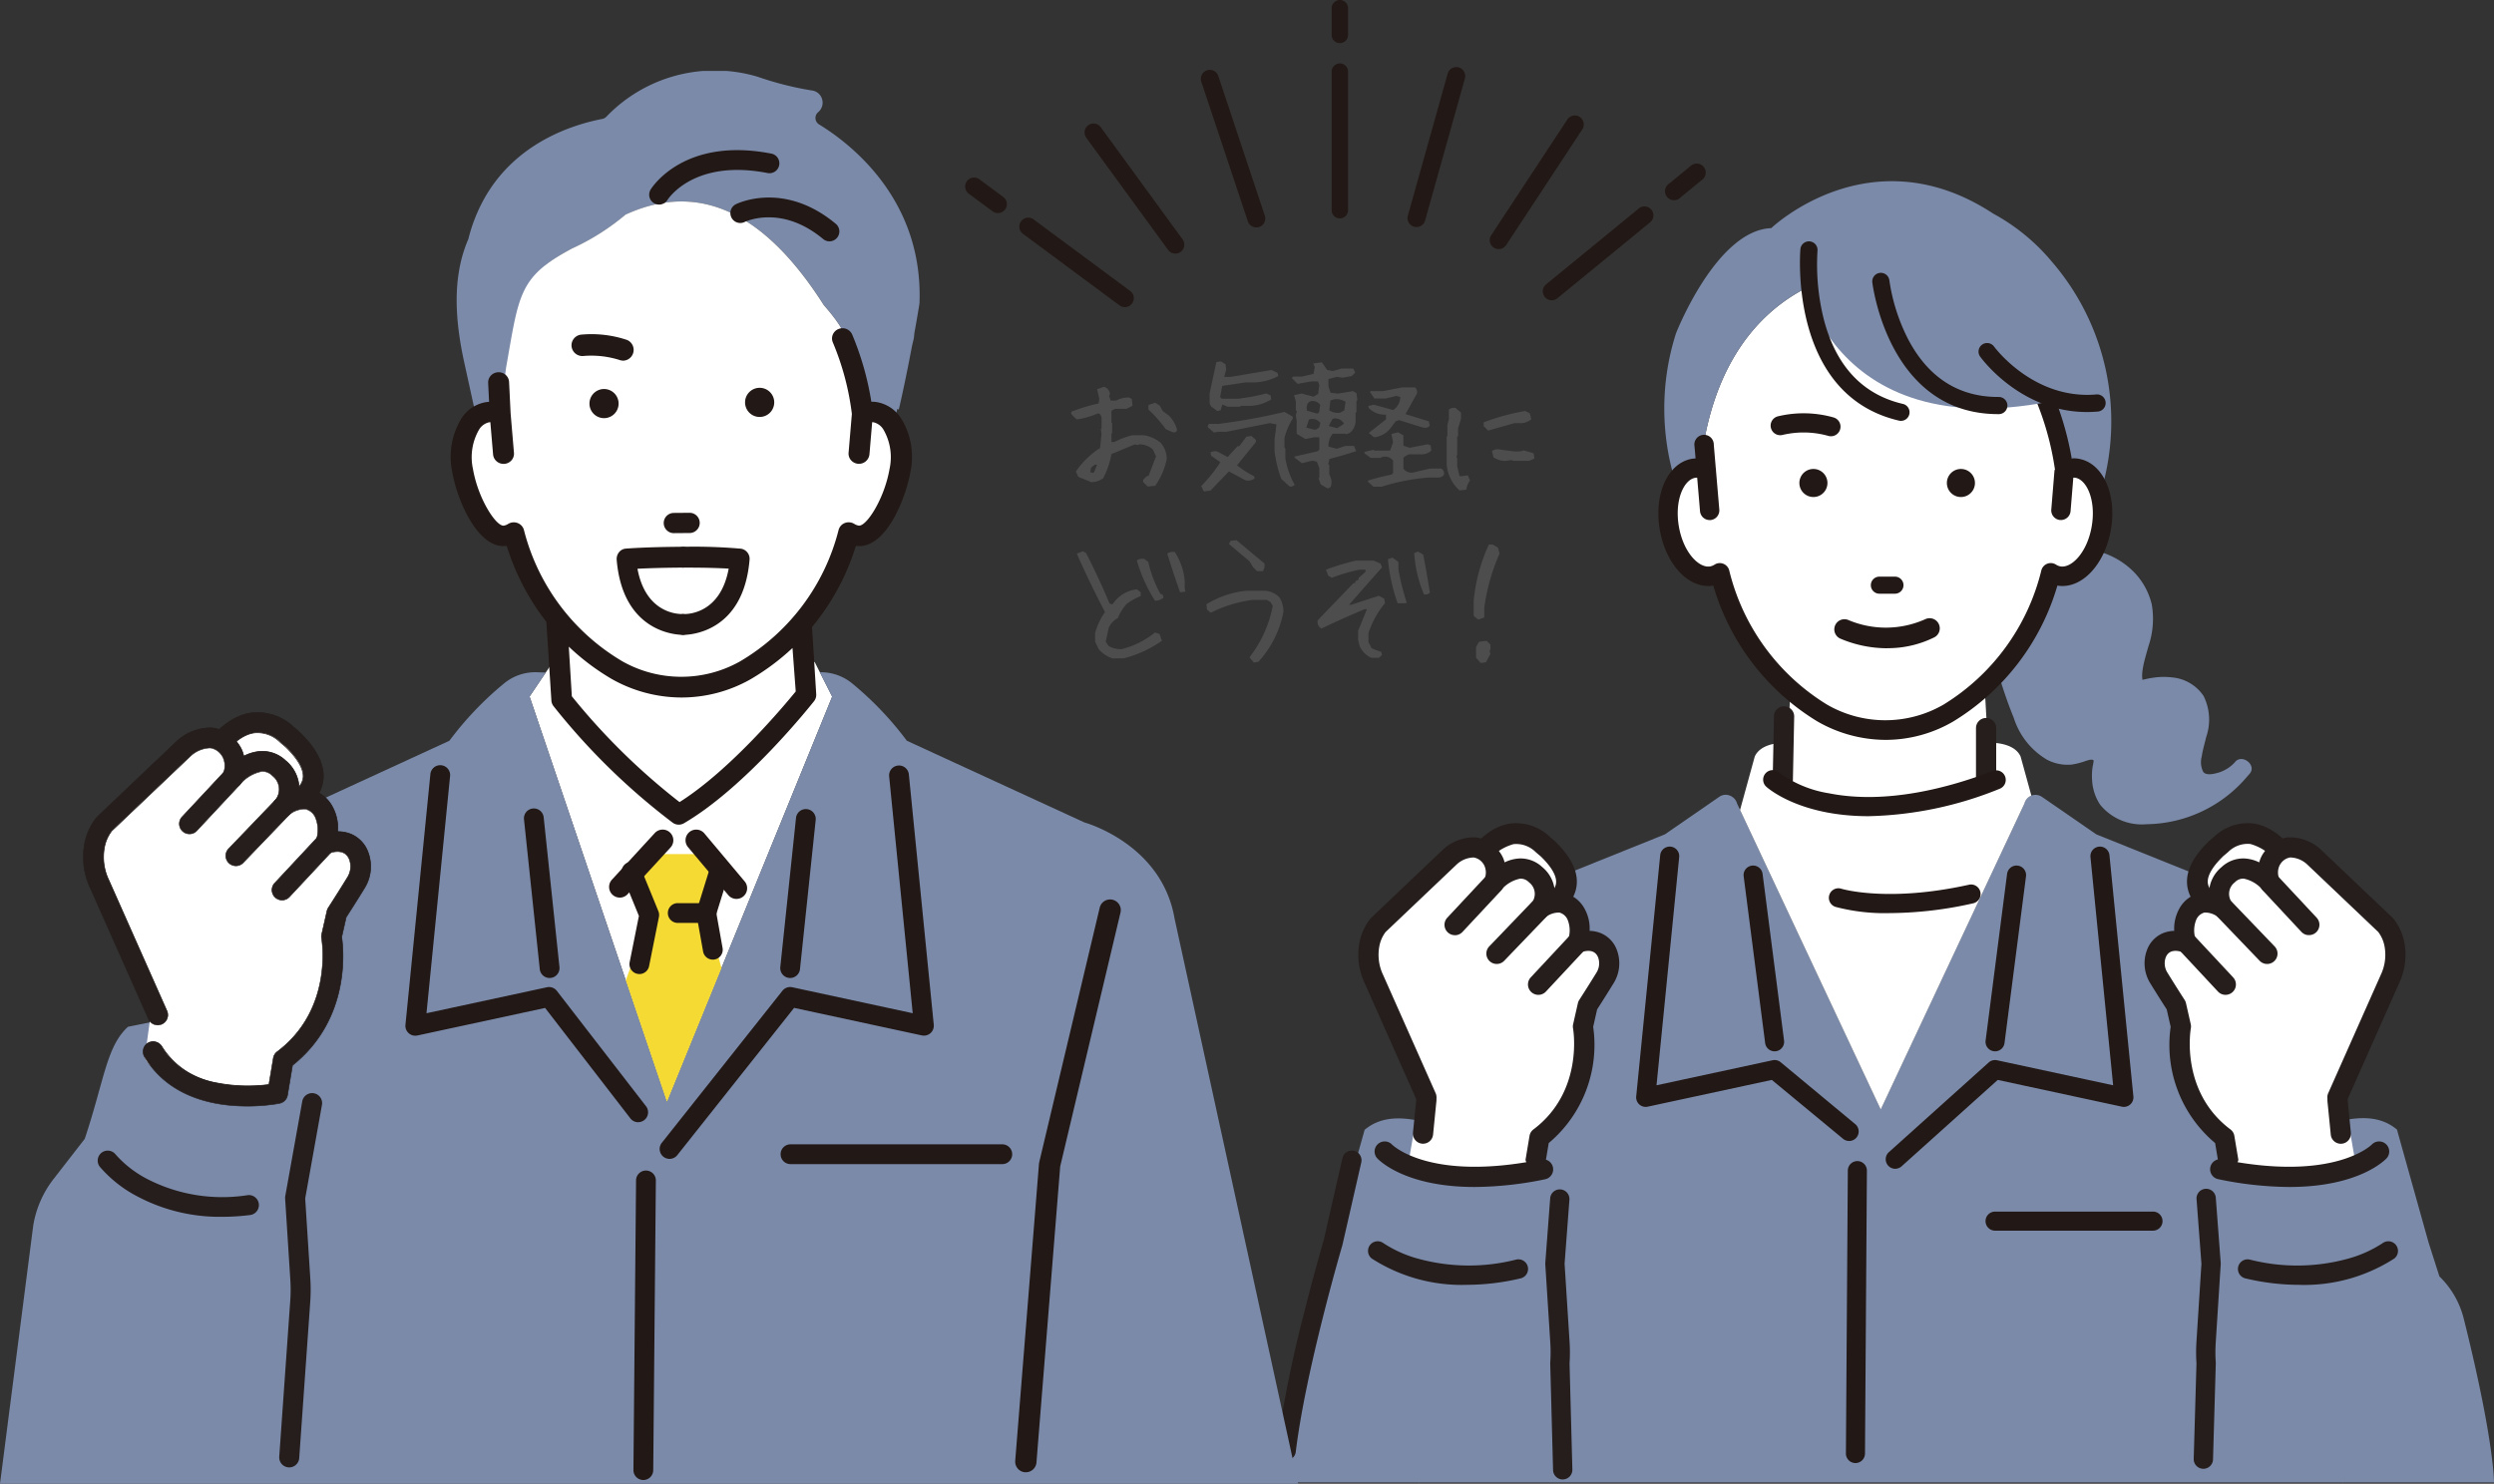 <svg xmlns="http://www.w3.org/2000/svg" xmlns:xlink="http://www.w3.org/1999/xlink" width="231.058" height="137.503" viewBox="0 0 231.058 137.503">
  <rect x="0" y="0" width="231.058" height="137.503" fill="#333333" stroke="none"/>
  <defs>
    <clipPath id="clip-path">
      <rect id="長方形_161" data-name="長方形 161" width="112.793" height="120.711" transform="translate(0 0)" fill="none"/>
    </clipPath>
    <clipPath id="clip-path-2">
      <rect id="長方形_162" data-name="長方形 162" width="120.266" height="130.927" fill="none"/>
    </clipPath>
    <clipPath id="clip-path-3">
      <rect id="長方形_163" data-name="長方形 163" width="68.609" height="28.459" fill="none"/>
    </clipPath>
  </defs>
  <g id="グループ_187583" data-name="グループ 187583" transform="translate(-598.971 -8157.896)">
    <g id="グループ_187539" data-name="グループ 187539" transform="translate(717.236 8174.687)">
      <g id="グループ_7586" data-name="グループ 7586" transform="translate(0 0.001)" clip-path="url(#clip-path)">
        <path id="パス_15526" data-name="パス 15526" d="M107.777,747.669H121.79c-.026-1.5-.523-6.067-2.8-15.17a8.235,8.235,0,0,0-2.258-3.922l-1.007-3.152L112.8,714.971c-2.7-2.273-6.373-.046-6.521-.909-2.237-13.095-4.6-20.809-8.235-21.209a.608.608,0,0,1-.136-.028l-12.853-5.169a.711.711,0,0,1-.082-.035l-.005,0a.615.615,0,0,1-.068-.04l-4.96-3.424a1.091,1.091,0,0,0-.955-.157,1.051,1.051,0,0,0-.7.745L64.974,713.108,51.668,684.766a1.051,1.051,0,0,0-.443-.622,1.069,1.069,0,0,0-.243-.13,1.037,1.037,0,0,0-.966.118l-4.991,3.445a.623.623,0,0,1-.148.076l-12.87,5.176a.637.637,0,0,1-.128.025,1.662,1.662,0,0,0-.51.146c-3.329,1.081-5.568,8.657-7.691,21.086-.147.863-3.822-1.364-6.521.909l-2.923,10.454-1.645,6.987c-1.1,1.066-1.031,3.772-1.4,5.267-2.277,9.1-1.027,8.467-1.053,9.967H22.18c-.011.371-.019-.277-.024,0H107.8c0-.288-.014.39-.026,0" transform="translate(-8.997 -627.082)" fill="#7b8aa9"/>
        <path id="パス_15527" data-name="パス 15527" d="M529.575,564.7l13.317-28.365a1.048,1.048,0,0,1,.638-.722l-.995-3.617c-.64-1.44-3.039-1.28-3.039-1.28l-.32-5.6-8.478-3.039h-.96l-8.478,3.039-.32,5.6s-2.4-.16-3.039,1.28l-1.36,4.945Z" transform="translate(-473.598 -478.672)" fill="#fff"/>
        <path id="パス_15528" data-name="パス 15528" d="M553.837,593.11h-.02a.936.936,0,0,1-.917-.955l.12-5.878a.919.919,0,0,1,.955-.917.936.936,0,0,1,.917.955l-.12,5.879a.936.936,0,0,1-.935.917" transform="translate(-506.933 -536.693)" fill="#251e1c"/>
        <path id="パス_15529" data-name="パス 15529" d="M780.381,605.03a.936.936,0,0,1-.936-.936v-4.8a.936.936,0,0,1,1.872,0v4.8a.936.936,0,0,1-.936.936" transform="translate(-714.643 -548.613)" fill="#251e1c"/>
        <path id="パス_15530" data-name="パス 15530" d="M498.8,437.937c-.049-.177-.092-.341-.129-.49-.057.035-.118.059-.177.089.1.135.2.272.306.4" transform="translate(-457.048 -401.078)" fill="#64a0d8"/>
        <path id="パス_15531" data-name="パス 15531" d="M863.894,437.593a2.276,2.276,0,0,1-.291-.146c-.053.216-.124.471-.2.744q.255-.3.495-.6" transform="translate(-791.617 -401.078)" fill="#64a0d8"/>
        <path id="パス_15532" data-name="パス 15532" d="M474.121,116.7a2.13,2.13,0,0,0-1.18.156c-1.43-13.838-11.654-18.911-16.582-18.559-2.748-.275-13.953,1.144-16.723,15.59l.141,2.969a2.133,2.133,0,0,0-1.181-.156c-1.708.289-2.717,2.758-2.253,5.513s2.226,4.756,3.936,4.469a2.047,2.047,0,0,0,.751-.3,21.114,21.114,0,0,0,9.473,12.992,11.724,11.724,0,0,0,11.709,0,21.117,21.117,0,0,0,9.473-12.992,2.05,2.05,0,0,0,.751.3c1.709.287,3.471-1.714,3.936-4.469s-.545-5.224-2.253-5.513" transform="translate(-399.964 -90.098)" fill="#fff"/>
        <path id="パス_15533" data-name="パス 15533" d="M826.017,431.116a3.384,3.384,0,0,1-1.542,1c-.375.109-1.137.315-1.43-.063a2.015,2.015,0,0,1-.139-1.424c.088-.608.271-1.2.412-1.8a4.929,4.929,0,0,0-.24-3.811,3.92,3.92,0,0,0-2.907-1.719,6.468,6.468,0,0,0-1.732.022,6.69,6.69,0,0,0-.737.138c-.077.019-.2.035-.291.065-.014-.177-.029-.368-.028-.408a5.448,5.448,0,0,1,.109-.894c.128-.618.314-1.222.483-1.83a7.864,7.864,0,0,0,.3-3.873,6.45,6.45,0,0,0-1.948-3.273,7.343,7.343,0,0,0-3.395-1.724c-.781,1.6-2.04,2.578-3.272,2.371a2.049,2.049,0,0,1-.751-.3,21.548,21.548,0,0,1-4.877,9.206,41.678,41.678,0,0,0,1.466,4.261,6.907,6.907,0,0,0,3.089,3.871,4.118,4.118,0,0,0,2.265.445,6.663,6.663,0,0,0,1.257-.319c.152-.046.6-.225.766-.082.052.046-.068.531-.084.646a5.362,5.362,0,0,0-.039,1.225,4.536,4.536,0,0,0,.748,2.256,4.987,4.987,0,0,0,4.294,1.8,12.394,12.394,0,0,0,9.376-4.481c.019-.02.039-.039.057-.059l0,0c.048-.057.1-.112.144-.171.616-.772-.686-1.812-1.354-1.084" transform="translate(-737.191 -377.312)" fill="#7b8aa9"/>
        <path id="パス_15534" data-name="パス 15534" d="M434.83,26.6a2.133,2.133,0,0,1,1.181.156l-.141-2.969c1.938-10.109,8.007-13.838,12.418-15.072a9.229,9.229,0,0,1,3.552-.584,7.023,7.023,0,0,1,1.357.052c4.364.065,11.917,3.866,14.89,13.245a23.475,23.475,0,0,1,1.278,5.259,2.065,2.065,0,0,1,.988-.085,2.581,2.581,0,0,1,1.806,1.535,4.026,4.026,0,0,1,.387.745,22.662,22.662,0,0,0-4.58-21.493A18.589,18.589,0,0,0,462.6,3.01c-11.367-7.477-20.57,1.342-20.57,1.342-5.1.194-8.829,9.76-8.829,9.76a22.937,22.937,0,0,0-.044,13.777A2.462,2.462,0,0,1,434.83,26.6" transform="translate(-396.197 -0.002)" fill="#7b8aa9"/>
        <path id="パス_15535" data-name="パス 15535" d="M464.363,285.753a2.875,2.875,0,0,0-.556-.037l-1.671,1.091-.3,3.661a.9.9,0,0,0,.82.967c.025,0,.05,0,.074,0a.9.9,0,0,0,.893-.823l.255-3.105a1.04,1.04,0,0,1,.19.011c1.045.177,1.925,2.06,1.518,4.48s-1.854,3.91-2.9,3.735a1.153,1.153,0,0,1-.423-.172.9.9,0,0,0-1.35.549,20.19,20.19,0,0,1-9.056,12.428,10.773,10.773,0,0,1-10.791.006A20.178,20.178,0,0,1,432,296.112a.9.9,0,0,0-1.352-.548,1.141,1.141,0,0,1-.42.171c-1.048.174-2.495-1.317-2.9-3.734s.472-4.3,1.516-4.479a1.048,1.048,0,0,1,.186-.012l.263,3.106a.9.9,0,0,0,.893.823c.024,0,.049,0,.074,0a.9.9,0,0,0,.82-.967l-.309-3.643c0-.027,0-.055,0-.083l-.018-.118-.185-2.186a.9.9,0,1,0-1.787.148l.1,1.136a2.848,2.848,0,0,0-.33.033c-2.23.377-3.542,3.252-2.988,6.546s2.733,5.57,4.96,5.206a21.884,21.884,0,0,0,9.6,12.562,12.727,12.727,0,0,0,6.394,1.736,12.431,12.431,0,0,0,6.247-1.711l.018-.011a21.919,21.919,0,0,0,9.62-12.576c2.224.366,4.4-1.918,4.96-5.206s-.759-6.169-2.99-6.546" transform="translate(-390.059 -260.035)" fill="#221815"/>
        <path id="パス_15536" data-name="パス 15536" d="M818.193,183.25a.847.847,0,0,1-.837-.723,26.766,26.766,0,0,0-4.412-11.437.847.847,0,0,1,1.388-.971,28.463,28.463,0,0,1,4.7,12.158.848.848,0,0,1-.839.972" transform="translate(-745.216 -155.645)" fill="#221815"/>
        <path id="パス_15537" data-name="パス 15537" d="M679.739,771.566a.883.883,0,0,1-.591-1.54l9.247-8.31a.884.884,0,0,1,.777-.206l10.753,2.319-2.1-21.148a.883.883,0,0,1,1.758-.175L701.8,764.86a.883.883,0,0,1-1.065.951l-11.5-2.48-8.911,8.008a.88.88,0,0,1-.59.226" transform="translate(-622.417 -680.045)" fill="#221815"/>
        <path id="パス_15538" data-name="パス 15538" d="M790.958,780.036a.87.87,0,0,1-.114-.007.883.883,0,0,1-.763-.989l1.99-15.449a.883.883,0,0,1,1.752.226l-1.99,15.449a.883.883,0,0,1-.875.771" transform="translate(-724.388 -699.4)" fill="#221815"/>
        <path id="パス_15539" data-name="パス 15539" d="M420.528,768.99a.883.883,0,0,0,.591-1.54l-6.906-5.735a.884.884,0,0,0-.777-.206l-10.753,2.319,2.1-21.148a.883.883,0,0,0-1.758-.175l-2.224,22.355a.883.883,0,0,0,1.065.951l11.5-2.48,6.57,5.433a.88.88,0,0,0,.59.226" transform="translate(-367.479 -680.045)" fill="#221815"/>
        <path id="パス_15540" data-name="パス 15540" d="M523.336,780.036a.87.87,0,0,0,.114-.007.883.883,0,0,0,.763-.989l-1.99-15.449a.883.883,0,0,0-1.752.226l1.99,15.449a.883.883,0,0,0,.875.771" transform="translate(-477.193 -699.4)" fill="#221815"/>
        <path id="パス_15541" data-name="パス 15541" d="M635.371,1120.232h-.01a.884.884,0,0,1-.873-.893l.177-26.217a.883.883,0,1,1,1.767.02l-.177,26.218a.884.884,0,0,1-.883.873" transform="translate(-581.737 -1001.44)" fill="#221815"/>
        <path id="パス_15542" data-name="パス 15542" d="M805.588,1150.329h-14.63a.883.883,0,1,1,0-1.767h14.63a.883.883,0,1,1,0,1.767" transform="translate(-724.388 -1053.073)" fill="#221815"/>
        <path id="パス_15543" data-name="パス 15543" d="M581.081,55.314S583.422,73.455,606.6,67.72c0,0-2.341-24.111-25.515-12.406" transform="translate(-532.771 -47.776)" fill="#7b8aa9"/>
        <path id="パス_15544" data-name="パス 15544" d="M592.639,83.42a.8.8,0,0,1-.2-.021c-10.3-2.393-9.147-15.786-9.134-15.921a.795.795,0,0,1,1.582.149,20.892,20.892,0,0,0,.6,6.451c1.137,4.293,3.6,6.908,7.313,7.772a.795.795,0,0,1-.159,1.569" transform="translate(-534.768 -61.21)" fill="#221815"/>
        <path id="パス_15545" data-name="パス 15545" d="M675.592,115.044h-.016c-10.276.062-11.729-12.108-11.742-12.231a.795.795,0,0,1,1.58-.174,17.424,17.424,0,0,0,1.778,5.538c1.878,3.524,4.7,5.3,8.375,5.277a.795.795,0,0,1,.026,1.589" transform="translate(-608.639 -93.458)" fill="#221815"/>
        <path id="パス_15546" data-name="パス 15546" d="M792.639,186.723c-6.316.165-10.035-4.912-10.2-5.136a.795.795,0,0,1,1.291-.928c.036.049,3.643,4.949,9.477,4.44a.795.795,0,1,1,.138,1.584q-.36.031-.71.04" transform="translate(-717.256 -165.336)" fill="#221815"/>
        <path id="パス_15547" data-name="パス 15547" d="M552.043,660.751c-6.35,0-9.294-2.566-9.474-2.729a.883.883,0,0,1,1.182-1.313,10.632,10.632,0,0,0,4.644,1.923c5.313,1.058,11.176-.542,15.158-2.07a.883.883,0,0,1,.633,1.649,34.024,34.024,0,0,1-12.142,2.54" transform="translate(-497.194 -601.905)" fill="#221815"/>
        <path id="パス_15548" data-name="パス 15548" d="M621.162,786.589a17.9,17.9,0,0,1-5.044-.576.883.883,0,0,1,.536-1.683c.042.013,4.306,1.3,11.831-.371a.883.883,0,1,1,.383,1.724,35.6,35.6,0,0,1-7.706.906" transform="translate(-564.331 -718.762)" fill="#221815"/>
        <path id="パス_15549" data-name="パス 15549" d="M556.522,259.054h0a10.218,10.218,0,0,0-5.2-.109.888.888,0,0,0-.631,1.087.891.891,0,0,0,1.086.631,8.468,8.468,0,0,1,4.2.084.888.888,0,0,0,.539-1.693" transform="translate(-504.884 -237.152)" fill="#221815"/>
        <path id="パス_15550" data-name="パス 15550" d="M749.617,322.083a1.3,1.3,0,1,1-1.3-1.3,1.3,1.3,0,0,1,1.3,1.3" transform="translate(-684.912 -294.115)" fill="#221815"/>
        <path id="パス_15551" data-name="パス 15551" d="M585.268,322.083a1.3,1.3,0,1,1-1.3-1.3,1.3,1.3,0,0,1,1.3,1.3" transform="translate(-534.228 -294.115)" fill="#221815"/>
        <path id="パス_15552" data-name="パス 15552" d="M663.071,442.379h1.444a.79.79,0,1,0,0-1.581h-1.444a.79.79,0,0,0,0,1.581" transform="translate(-607.22 -404.151)" fill="#221815"/>
        <path id="パス_15553" data-name="パス 15553" d="M628.187,491.394a10.892,10.892,0,0,1-4.308-.882.786.786,0,0,1,.671-1.422,9.053,9.053,0,0,0,7.226-.1.786.786,0,0,1,.7,1.406,9.523,9.523,0,0,1-4.293.994" transform="translate(-571.599 -448.264)" fill="#221815"/>
        <path id="パス_15554" data-name="パス 15554" d="M626.5,489.86a11.1,11.1,0,0,1-4.373-.9.939.939,0,0,1,.8-1.7,8.91,8.91,0,0,0,7.093-.095.939.939,0,0,1,.84,1.679,9.661,9.661,0,0,1-4.361,1.01m-3.97-2.379a.633.633,0,0,0-.273,1.206,10.767,10.767,0,0,0,4.243.868,9.36,9.36,0,0,0,4.224-.978.634.634,0,0,0-.567-1.133,9.181,9.181,0,0,1-7.359.1.627.627,0,0,0-.268-.06" transform="translate(-569.912 -446.577)" fill="#221815"/>
        <path id="パス_15555" data-name="パス 15555" d="M220.372,728.012c-.8-.727-3.694-2.754-6.885,2.547l6.128,3.833s5.7-1.565,1.341-5.869c-.184-.181-.393-.337-.584-.511" transform="translate(-195.738 -666.578)" fill="#fff"/>
        <path id="パス_15556" data-name="パス 15556" d="M210.47,725.952a.841.841,0,0,1-.576-.118L203.766,722a.841.841,0,0,1-.274-1.147c1.4-2.326,2.952-3.637,4.614-3.9l.045-.007a4.39,4.39,0,0,1,3.513,1.17c.071.065.145.127.219.189.126.106.257.215.389.345,1.542,1.522,2.147,2.971,1.8,4.307-.549,2.1-3.207,2.889-3.508,2.971a.912.912,0,0,1-.092.02m-5.091-4.925,5.072,3.172c.678-.256,1.777-.83,1.993-1.666.229-.887-.61-1.948-1.354-2.682-.082-.081-.182-.164-.287-.252s-.185-.155-.273-.236a2.666,2.666,0,0,0-2.138-.748,5,5,0,0,0-3.014,2.413" transform="translate(-186.463 -657.307)" fill="#251e1c"/>
        <path id="パス_15557" data-name="パス 15557" d="M210.185,725.674a.868.868,0,0,1-.6-.122l-6.128-3.832a.873.873,0,0,1-.284-1.184c1.4-2.333,2.963-3.648,4.633-3.911l.045-.007a4.419,4.419,0,0,1,3.536,1.177c.067.061.137.12.206.177l.02.017c.125.1.253.212.383.34,1.55,1.529,2.158,2.987,1.806,4.333-.553,2.119-3.225,2.908-3.528,2.991a.84.84,0,0,1-.095.021m-2.365-8.995c-1.653.26-3.2,1.567-4.594,3.885a.817.817,0,0,0,.265,1.109l6.128,3.833a.809.809,0,0,0,.647.095c.3-.082,2.943-.863,3.489-2.952.346-1.326-.256-2.766-1.791-4.28-.128-.126-.256-.234-.379-.337l-.02-.017c-.069-.058-.14-.117-.208-.179a4.363,4.363,0,0,0-3.491-1.163Zm2.346,7.242a.027.027,0,0,1-.019,0l-5.072-3.172a.027.027,0,0,1-.012-.018.028.028,0,0,1,0-.021,5.079,5.079,0,0,1,3.006-2.42l.026,0a2.693,2.693,0,0,1,2.16.755c.086.078.174.153.272.235s.206.172.288.254c.749.739,1.594,1.809,1.361,2.709-.246.953-1.6,1.531-2.01,1.685h-.005m-5.037-3.208,5.036,3.15c.418-.159,1.726-.725,1.963-1.642.226-.874-.607-1.927-1.347-2.656-.081-.08-.18-.163-.284-.25s-.188-.158-.275-.237a2.638,2.638,0,0,0-2.115-.741,4.966,4.966,0,0,0-2.978,2.377" transform="translate(-186.173 -657.001)" fill="#251e1c"/>
        <path id="パス_15558" data-name="パス 15558" d="M209.021,724.751a.962.962,0,0,1-.51-.146l-6.128-3.833a.967.967,0,0,1-.314-1.312c1.419-2.357,3-3.688,4.7-3.955l.046-.007a4.514,4.514,0,0,1,3.613,1.2c.066.06.135.118.2.175l.021.018c.13.109.258.216.388.345,1.576,1.554,2.191,3.043,1.831,4.424-.567,2.172-3.285,2.973-3.593,3.057a.921.921,0,0,1-.105.023.962.962,0,0,1-.149.012m-2.216-9.007h0c-1.624.255-3.148,1.548-4.528,3.841a.723.723,0,0,0,.235.981l6.127,3.833a.726.726,0,0,0,.494.1c.025,0,.051-.01.079-.017.294-.081,2.891-.848,3.423-2.885.337-1.291-.257-2.7-1.766-4.19-.128-.126-.258-.235-.374-.332l-.02-.017c-.079-.066-.146-.123-.211-.181a4.273,4.273,0,0,0-3.414-1.14Zm2.334,7.243a.16.16,0,0,1-.072-.018L204,719.8a.154.154,0,0,1-.054-.078.122.122,0,0,1,.019-.093,5.163,5.163,0,0,1,3.069-2.46l.027,0a2.786,2.786,0,0,1,2.237.779c.085.078.173.151.27.233s.211.177.294.259c.767.756,1.63,1.856,1.386,2.8-.258,1-1.648,1.591-2.068,1.749l-.028.007h-.008m-4.907-3.328,4.913,3.072c.434-.17,1.644-.714,1.863-1.562.215-.831-.6-1.854-1.322-2.565-.078-.078-.173-.157-.274-.241s-.195-.164-.283-.244a2.549,2.549,0,0,0-2.038-.718,4.8,4.8,0,0,0-2.859,2.258" transform="translate(-185.144 -655.974)" fill="#251e1c"/>
        <path id="パス_15559" data-name="パス 15559" d="M124.532,752.374c-.7-1.839-2.777-1.034-2.777-1.034a3.406,3.406,0,0,0-.159-2.687c-1.308-2.142-3.421-.393-3.421-.393a2.28,2.28,0,0,0-.306-3.23c-1.8-1.66-3.9.8-3.9.8a2.345,2.345,0,0,0-.186-2.339c-1.6-2.177-3.844-.124-3.844-.124l-6.654,6.329a4.049,4.049,0,0,0-.821,1.816,5.238,5.238,0,0,0,.429,3.209l4.292,10.658L106,772.2s3.043,1.7,11.651.764l.756-3.789c3.8-3.523,3.842-10.081,3.842-10.081l.442-1.952c.767-1.2,1.28-2.018,1.6-2.546a2.546,2.546,0,0,0,.241-2.223" transform="translate(-93.861 -680.757)" fill="#fff"/>
        <path id="パス_15560" data-name="パス 15560" d="M116.032,742.8a2.61,2.61,0,0,0-1.373-1.514,2.892,2.892,0,0,0-1.177-.238,3.712,3.712,0,0,0-.46-2.117,2.826,2.826,0,0,0-1.954-1.424,2.755,2.755,0,0,0-.8-.013,3.1,3.1,0,0,0-1.14-2.382,2.827,2.827,0,0,0-2.094-.77,3.518,3.518,0,0,0-1.39.4,2.616,2.616,0,0,0-.487-1.053,3.021,3.021,0,0,0-2.15-1.307,4.174,4.174,0,0,0-2.935,1.095l-6.654,6.329a.827.827,0,0,0-.07.075,4.863,4.863,0,0,0-1,2.188,6.036,6.036,0,0,0,.493,3.726L97.7,756.732a.841.841,0,1,0,1.524-.711l-4.855-10.933A4.429,4.429,0,0,1,94,742.4a3.228,3.228,0,0,1,.615-1.405l6.6-6.277a2.514,2.514,0,0,1,1.631-.653,1.4,1.4,0,0,1,.972.651.3.3,0,0,0,.035.046,1.616,1.616,0,0,1,.041,1.5.841.841,0,0,0,1.424.844,3.2,3.2,0,0,1,1.818-1.078,1.148,1.148,0,0,1,.878.351l.049.042a1.425,1.425,0,0,1,.136,2.092.841.841,0,0,0,1.224,1.129,2.047,2.047,0,0,1,1.376-.469,1.23,1.23,0,0,1,.8.661,2.7,2.7,0,0,1,.059,2.015.843.843,0,0,0,1.109,1.009c.306-.113,1.33-.409,1.692.546a1.713,1.713,0,0,1-.171,1.486c-.426.7-.962,1.547-1.594,2.531a.844.844,0,0,0-.112.269l-.442,1.951a.841.841,0,0,0-.007.339c.011.059,1.034,5.9-3.707,9.461a.841.841,0,0,0-.324.533l-.369,2.207.566,1.62c.2-.031.315-.055.333-.059a.841.841,0,0,0,.659-.685l.415-2.481a11.768,11.768,0,0,0,4.109-10.723l.373-1.649c.6-.941,1.119-1.76,1.533-2.436a3.4,3.4,0,0,0,.31-2.961" transform="translate(-84.575 -671.484)" fill="#251e1c"/>
        <path id="パス_15561" data-name="パス 15561" d="M107.267,762.854a.094.094,0,0,1-.088-.063l-.566-1.62a.1.1,0,0,1,0-.046l.369-2.207a.932.932,0,0,1,.36-.593c4.7-3.534,3.682-9.311,3.671-9.369a.934.934,0,0,1,.007-.377l.442-1.952a.931.931,0,0,1,.125-.3c.634-.989,1.17-1.839,1.593-2.529a1.62,1.62,0,0,0,.163-1.4c-.322-.849-1.206-.627-1.572-.491a.947.947,0,0,1-.959-.186.931.931,0,0,1-.273-.935,2.62,2.62,0,0,0-.049-1.943,1.152,1.152,0,0,0-.738-.616,1.951,1.951,0,0,0-1.3.45.935.935,0,0,1-1.359-1.255,1.337,1.337,0,0,0-.118-1.966l-.054-.047a1.065,1.065,0,0,0-.808-.326,3.108,3.108,0,0,0-1.752,1.046.935.935,0,0,1-1.583-.938,1.532,1.532,0,0,0-.03-1.414.106.106,0,0,1-.021-.026,1.332,1.332,0,0,0-.918-.631,2.393,2.393,0,0,0-1.559.63l-6.6,6.275a3.14,3.14,0,0,0-.588,1.355,4.336,4.336,0,0,0,.359,2.635l4.856,10.935a.934.934,0,0,1-1.694.789L91.725,744.8a6.128,6.128,0,0,1-.5-3.781,4.956,4.956,0,0,1,1.016-2.229.893.893,0,0,1,.078-.084l6.654-6.329a4.268,4.268,0,0,1,3.008-1.12A3.114,3.114,0,0,1,104.2,732.6a2.678,2.678,0,0,1,.474.973,3.547,3.547,0,0,1,1.322-.359,2.926,2.926,0,0,1,2.162.794,3.182,3.182,0,0,1,1.17,2.347,2.818,2.818,0,0,1,.725.025,2.915,2.915,0,0,1,2.018,1.468,3.781,3.781,0,0,1,.477,2.074,2.935,2.935,0,0,1,1.118.245,2.7,2.7,0,0,1,1.422,1.567h0a3.5,3.5,0,0,1-.318,3.042c-.417.679-.929,1.495-1.525,2.424l-.366,1.616a11.869,11.869,0,0,1-4.118,10.77l-.409,2.446a.928.928,0,0,1-.733.761c-.019,0-.137.028-.338.059h-.015m-.47-1.722.532,1.523c.149-.025.236-.042.252-.045a.742.742,0,0,0,.586-.609l.415-2.481a.1.1,0,0,1,.034-.058,11.677,11.677,0,0,0,4.075-10.637.094.094,0,0,1,0-.034l.373-1.649a.093.093,0,0,1,.013-.03c.6-.934,1.114-1.753,1.532-2.435a3.311,3.311,0,0,0,.3-2.878,2.519,2.519,0,0,0-1.323-1.462,2.786,2.786,0,0,0-1.139-.23.093.093,0,0,1-.093-.1,3.627,3.627,0,0,0-.446-2.062,2.735,2.735,0,0,0-1.89-1.382,2.671,2.671,0,0,0-.775-.013.092.092,0,0,1-.074-.023.093.093,0,0,1-.031-.071,2.985,2.985,0,0,0-1.1-2.307,2.743,2.743,0,0,0-2.03-.75,3.419,3.419,0,0,0-1.353.391.09.09,0,0,1-.082,0,.094.094,0,0,1-.052-.064,2.5,2.5,0,0,0-.467-1.015,2.935,2.935,0,0,0-2.087-1.273,4.1,4.1,0,0,0-2.862,1.071l-6.653,6.328a.712.712,0,0,0-.062.066,4.776,4.776,0,0,0-.977,2.147,5.943,5.943,0,0,0,.486,3.668l4.856,10.935a.747.747,0,0,0,1.353-.634L93.249,744.09a4.522,4.522,0,0,1-.372-2.748,3.32,3.32,0,0,1,.634-1.445l6.608-6.287a2.624,2.624,0,0,1,1.7-.678,1.487,1.487,0,0,1,1.037.689l.016.023.02.024a1.7,1.7,0,0,1,.052,1.588.748.748,0,0,0,1.266.75,3.385,3.385,0,0,1,1.883-1.11,1.24,1.24,0,0,1,.946.376c.012.012.032.028.045.038a1.511,1.511,0,0,1,.153,2.218.748.748,0,0,0,1.088,1,2.149,2.149,0,0,1,1.451-.489,1.324,1.324,0,0,1,.867.7,2.771,2.771,0,0,1,.069,2.088.745.745,0,0,0,.219.748.759.759,0,0,0,.768.148c.326-.12,1.42-.434,1.812.6a1.807,1.807,0,0,1-.179,1.568c-.423.69-.96,1.542-1.595,2.532a.746.746,0,0,0-.1.238l-.442,1.952a.739.739,0,0,0-.006.3c.011.059,1.062,5.943-3.742,9.553a.745.745,0,0,0-.288.474Z" transform="translate(-83.543 -670.448)" fill="#251e1c"/>
        <path id="パス_15562" data-name="パス 15562" d="M189.572,778.052a.841.841,0,0,1-.746-1.4l3.585-3.842a.841.841,0,1,1,1.23,1.147l-3.585,3.842a.838.838,0,0,1-.484.257" transform="translate(-172.92 -708.311)" fill="#251e1c"/>
        <path id="パス_15563" data-name="パス 15563" d="M189.276,777.779a.869.869,0,0,1-.771-1.45l3.585-3.842a.868.868,0,1,1,1.27,1.185l-3.585,3.842a.86.86,0,0,1-.5.265m3.322-5.5a.808.808,0,0,0-.467.248l-3.585,3.842a.813.813,0,0,0,.722,1.358.8.8,0,0,0,.467-.249l3.585-3.842a.813.813,0,0,0-.722-1.357" transform="translate(-172.62 -708.011)" fill="#251e1c"/>
        <path id="パス_15564" data-name="パス 15564" d="M188.108,776.849a.962.962,0,0,1-.7-1.619l3.585-3.842a.954.954,0,0,1,.67-.3.939.939,0,0,1,.69.258.963.963,0,0,1,.047,1.36l-3.585,3.843a.954.954,0,0,1-.553.294h0a.972.972,0,0,1-.152.012m3.474-5.515a.715.715,0,0,0-.414.219l-3.585,3.843a.72.72,0,1,0,1.052.982l3.585-3.843a.719.719,0,0,0-.639-1.2" transform="translate(-171.588 -706.976)" fill="#251e1c"/>
        <path id="パス_15565" data-name="パス 15565" d="M236.244,807.567a.841.841,0,0,1-.738-1.413l3.912-4.076a.841.841,0,1,1,1.213,1.164l-3.912,4.076a.837.837,0,0,1-.475.248" transform="translate(-215.712 -735.157)" fill="#251e1c"/>
        <path id="パス_15566" data-name="パス 15566" d="M235.944,807.288a.868.868,0,0,1-.762-1.459l3.912-4.076a.868.868,0,0,1,1.253,1.2l-3.913,4.076a.86.86,0,0,1-.491.256m3.649-5.737a.808.808,0,0,0-.459.24l-3.912,4.076a.813.813,0,1,0,1.173,1.126l3.912-4.076a.813.813,0,0,0-.6-1.376.831.831,0,0,0-.111.01" transform="translate(-215.407 -734.852)" fill="#251e1c"/>
        <path id="パス_15567" data-name="パス 15567" d="M234.773,806.364a.962.962,0,0,1-.691-1.628l3.912-4.076a.962.962,0,1,1,1.388,1.332l-3.912,4.076a.95.95,0,0,1-.544.284.964.964,0,0,1-.153.012m3.916-5.758h-.015a.665.665,0,0,0-.1.009h0a.713.713,0,0,0-.406.212l-3.912,4.076a.72.72,0,1,0,1.038,1l3.912-4.076a.72.72,0,0,0-.519-1.218" transform="translate(-214.375 -733.823)" fill="#251e1c"/>
        <path id="パス_15568" data-name="パス 15568" d="M282.6,844.556a.841.841,0,0,1-.746-1.4l3.585-3.843a.841.841,0,0,1,1.23,1.147l-3.585,3.842a.838.838,0,0,1-.484.257" transform="translate(-258.216 -769.285)" fill="#251e1c"/>
        <path id="パス_15569" data-name="パス 15569" d="M282.306,844.282a.869.869,0,0,1-.771-1.45l3.585-3.843a.869.869,0,0,1,1.27,1.185l-3.585,3.842a.86.86,0,0,1-.5.266m3.322-5.5a.808.808,0,0,0-.467.248l-3.585,3.843a.813.813,0,0,0,.722,1.358.805.805,0,0,0,.468-.249l3.585-3.842a.813.813,0,0,0-.722-1.358" transform="translate(-257.915 -768.984)" fill="#251e1c"/>
        <path id="パス_15570" data-name="パス 15570" d="M281.135,843.358a.963.963,0,0,1-.7-1.619l3.585-3.843a.962.962,0,0,1,1.407,1.313l-3.585,3.843a.955.955,0,0,1-.553.294h0a.979.979,0,0,1-.152.012m3.473-5.515a.711.711,0,0,0-.413.219l-3.585,3.843a.72.72,0,1,0,1.053.982l3.585-3.843a.719.719,0,0,0-.639-1.2" transform="translate(-256.882 -767.955)" fill="#251e1c"/>
        <path id="パス_15571" data-name="パス 15571" d="M118.332,1074.3c-6.523,0-8.917-2.541-9.042-2.679a.936.936,0,0,1,1.38-1.263c.07.072,3.533,3.484,13.843,1.389a.936.936,0,0,1,.372,1.834,33.014,33.014,0,0,1-6.553.719" transform="translate(-99.982 -981.092)" fill="#251e1c"/>
        <path id="パス_15572" data-name="パス 15572" d="M152.934,1019.008a.936.936,0,0,1-.932-1.028l.3-3.015a.936.936,0,1,1,1.862.185l-.3,3.015a.936.936,0,0,1-.93.843" transform="translate(-139.361 -929.81)" fill="#251e1c"/>
        <path id="パス_15573" data-name="パス 15573" d="M1028.393,728.012c.8-.727,3.694-2.754,6.885,2.547l-6.128,3.833s-5.7-1.565-1.341-5.869c.184-.181.393-.337.584-.511" transform="translate(-940.852 -666.578)" fill="#fff"/>
        <path id="パス_15574" data-name="パス 15574" d="M1019.642,725.932c-.3-.083-2.959-.868-3.508-2.971-.349-1.336.256-2.785,1.8-4.307.131-.13.262-.239.389-.345.074-.062.148-.124.22-.189a4.39,4.39,0,0,1,3.513-1.17l.045.007c1.661.261,3.214,1.573,4.614,3.9a.841.841,0,0,1-.274,1.147l-6.128,3.833a.841.841,0,0,1-.577.118.887.887,0,0,1-.092-.02m2.169-7.318a2.665,2.665,0,0,0-2.138.748c-.089.081-.181.159-.273.236s-.2.171-.287.252c-.744.734-1.583,1.8-1.354,2.682.216.836,1.315,1.411,1.993,1.666l5.072-3.172a5,5,0,0,0-3.014-2.413" transform="translate(-931.567 -657.307)" fill="#251e1c"/>
        <path id="パス_15575" data-name="パス 15575" d="M1019.329,725.653c-.3-.083-2.974-.872-3.528-2.991-.352-1.346.256-2.8,1.806-4.333.129-.128.258-.236.383-.34l.02-.017c.069-.057.139-.116.206-.177a4.419,4.419,0,0,1,3.536-1.177l.046.007c1.67.263,3.229,1.579,4.633,3.911a.873.873,0,0,1-.283,1.184l-6.128,3.832a.868.868,0,0,1-.6.122.858.858,0,0,1-.095-.021m2.415-8.981a4.363,4.363,0,0,0-3.491,1.163c-.068.062-.139.121-.208.179l-.02.017c-.124.1-.251.211-.379.337-1.535,1.514-2.138,2.954-1.791,4.28.545,2.089,3.189,2.869,3.489,2.952a.809.809,0,0,0,.647-.095l6.128-3.833a.817.817,0,0,0,.265-1.109c-1.4-2.318-2.941-3.625-4.594-3.885Zm-2.306,7.247c-.409-.154-1.764-.732-2.01-1.685-.233-.9.612-1.97,1.361-2.709.083-.082.182-.165.288-.254s.187-.157.272-.235a2.693,2.693,0,0,1,2.16-.755l.026,0a5.079,5.079,0,0,1,3.006,2.42.028.028,0,0,1,0,.021.027.027,0,0,1-.012.018l-5.072,3.172a.028.028,0,0,1-.019,0l-.005,0m2.064-5.583a2.639,2.639,0,0,0-2.115.741c-.087.079-.176.154-.275.237s-.2.17-.284.25c-.739.729-1.572,1.781-1.346,2.656.237.917,1.546,1.484,1.963,1.642l5.036-3.15a4.966,4.966,0,0,0-2.978-2.377" transform="translate(-931.261 -657.001)" fill="#251e1c"/>
        <path id="パス_15576" data-name="パス 15576" d="M1018.376,724.739a.928.928,0,0,1-.106-.023c-.308-.084-3.026-.886-3.593-3.057-.361-1.381.255-2.87,1.831-4.424.13-.128.258-.236.388-.345l.021-.018c.067-.056.137-.115.2-.175a4.514,4.514,0,0,1,3.613-1.2l.046.007c1.7.267,3.28,1.6,4.7,3.955a.967.967,0,0,1-.314,1.312l-6.128,3.833a.962.962,0,0,1-.659.135m2.321-9a4.274,4.274,0,0,0-3.414,1.14c-.064.058-.132.115-.211.181l-.02.017c-.115.1-.246.206-.374.332-1.51,1.49-2.1,2.9-1.766,4.19.532,2.037,3.128,2.8,3.423,2.885.028.007.054.013.079.017a.726.726,0,0,0,.494-.1l6.128-3.833a.723.723,0,0,0,.235-.981c-1.38-2.293-2.9-3.585-4.528-3.841Zm-2.3,7.249-.028-.007c-.42-.158-1.81-.752-2.068-1.749-.244-.943.619-2.042,1.386-2.8.083-.082.182-.165.294-.259.1-.081.185-.155.27-.233a2.787,2.787,0,0,1,2.237-.779l.027,0a5.164,5.164,0,0,1,3.069,2.46.122.122,0,0,1,.019.093.155.155,0,0,1-.054.078l-5.071,3.172a.16.16,0,0,1-.072.018h-.008m2.056-5.585a2.549,2.549,0,0,0-2.038.718c-.088.08-.177.156-.283.244s-.2.163-.274.241c-.722.712-1.536,1.734-1.322,2.565.219.848,1.429,1.392,1.863,1.562l4.913-3.072a4.8,4.8,0,0,0-2.859-2.258" transform="translate(-930.227 -655.974)" fill="#251e1c"/>
        <path id="パス_15577" data-name="パス 15577" d="M978.648,752.374c.7-1.839,2.777-1.034,2.777-1.034a3.406,3.406,0,0,1,.159-2.687c1.308-2.142,3.421-.393,3.421-.393a2.28,2.28,0,0,1,.306-3.23c1.8-1.66,3.9.8,3.9.8a2.345,2.345,0,0,1,.186-2.339c1.6-2.177,3.844-.124,3.844-.124l6.654,6.329a4.048,4.048,0,0,1,.821,1.816,5.238,5.238,0,0,1-.429,3.209L996,765.374l1.186,6.826s-3.043,1.7-11.651.764l-.756-3.789c-3.8-3.523-3.842-10.081-3.842-10.081l-.442-1.952c-.767-1.2-1.28-2.018-1.6-2.546a2.546,2.546,0,0,1-.241-2.223" transform="translate(-897.144 -680.757)" fill="#fff"/>
        <path id="パス_15578" data-name="パス 15578" d="M968.612,742.8a2.61,2.61,0,0,1,1.373-1.514,2.892,2.892,0,0,1,1.177-.238,3.713,3.713,0,0,1,.46-2.117,2.826,2.826,0,0,1,1.954-1.424,2.755,2.755,0,0,1,.8-.013,3.1,3.1,0,0,1,1.14-2.382,2.827,2.827,0,0,1,2.094-.77,3.517,3.517,0,0,1,1.39.4,2.615,2.615,0,0,1,.487-1.053,3.021,3.021,0,0,1,2.15-1.307,4.174,4.174,0,0,1,2.935,1.095l6.654,6.329a.832.832,0,0,1,.07.075,4.862,4.862,0,0,1,1,2.188,6.036,6.036,0,0,1-.493,3.726l-4.855,10.933a.841.841,0,1,1-1.524-.711l4.855-10.933a4.429,4.429,0,0,0,.366-2.692,3.228,3.228,0,0,0-.615-1.405l-6.6-6.277a2.514,2.514,0,0,0-1.631-.653,1.4,1.4,0,0,0-.972.651.294.294,0,0,1-.035.046,1.616,1.616,0,0,0-.041,1.5.841.841,0,0,1-1.424.844,3.2,3.2,0,0,0-1.818-1.078,1.148,1.148,0,0,0-.878.351l-.049.042a1.425,1.425,0,0,0-.136,2.092.841.841,0,0,1-1.224,1.129,2.048,2.048,0,0,0-1.376-.469,1.23,1.23,0,0,0-.8.661,2.7,2.7,0,0,0-.059,2.015.843.843,0,0,1-1.109,1.009c-.306-.113-1.33-.409-1.692.546a1.713,1.713,0,0,0,.171,1.486c.426.7.962,1.547,1.594,2.531a.842.842,0,0,1,.113.269l.442,1.951a.841.841,0,0,1,.007.339c-.011.059-1.034,5.9,3.707,9.461a.841.841,0,0,1,.324.533l.369,2.207-.566,1.62c-.2-.031-.315-.055-.333-.059a.841.841,0,0,1-.659-.685l-.415-2.481a11.769,11.769,0,0,1-4.109-10.723l-.373-1.649c-.6-.941-1.119-1.76-1.533-2.436a3.4,3.4,0,0,1-.31-2.961" transform="translate(-887.894 -671.484)" fill="#251e1c"/>
        <path id="パス_15579" data-name="パス 15579" d="M975.3,762.853c-.2-.031-.318-.055-.337-.06a.928.928,0,0,1-.733-.761l-.409-2.446a11.869,11.869,0,0,1-4.118-10.77l-.366-1.616c-.6-.929-1.108-1.745-1.525-2.424a3.5,3.5,0,0,1-.318-3.042h0a2.7,2.7,0,0,1,1.422-1.567,2.936,2.936,0,0,1,1.118-.245,3.782,3.782,0,0,1,.478-2.074,2.915,2.915,0,0,1,2.018-1.468,2.818,2.818,0,0,1,.724-.025,3.182,3.182,0,0,1,1.17-2.347,2.926,2.926,0,0,1,2.162-.794,3.546,3.546,0,0,1,1.322.359,2.68,2.68,0,0,1,.474-.973,3.114,3.114,0,0,1,2.216-1.344,4.268,4.268,0,0,1,3.008,1.12l6.655,6.329a.891.891,0,0,1,.078.084,4.956,4.956,0,0,1,1.016,2.229,6.128,6.128,0,0,1-.5,3.781L986,755.736a.934.934,0,0,1-1.694-.788l4.856-10.935a4.336,4.336,0,0,0,.359-2.635,3.138,3.138,0,0,0-.588-1.355l-6.6-6.275a2.393,2.393,0,0,0-1.559-.63,1.332,1.332,0,0,0-.918.631.109.109,0,0,1-.021.026,1.532,1.532,0,0,0-.03,1.414.935.935,0,0,1-1.583.938,3.108,3.108,0,0,0-1.752-1.046,1.065,1.065,0,0,0-.808.326l-.054.047a1.337,1.337,0,0,0-.118,1.966.935.935,0,0,1-1.359,1.255,1.95,1.95,0,0,0-1.3-.45,1.151,1.151,0,0,0-.738.616,2.62,2.62,0,0,0-.049,1.943.931.931,0,0,1-.273.935.947.947,0,0,1-.959.186c-.366-.135-1.25-.357-1.572.491a1.619,1.619,0,0,0,.164,1.4c.423.69.958,1.541,1.593,2.529a.937.937,0,0,1,.125.3l.442,1.952a.935.935,0,0,1,.007.377c-.011.058-1.032,5.836,3.671,9.369a.932.932,0,0,1,.36.593l.369,2.207a.094.094,0,0,1,0,.046l-.566,1.62a.094.094,0,0,1-.088.063H975.3m.119-3.9a.745.745,0,0,0-.288-.474c-4.8-3.61-3.754-9.495-3.743-9.553a.737.737,0,0,0-.006-.3l-.442-1.952a.748.748,0,0,0-.1-.239c-.635-.99-1.172-1.842-1.595-2.532a1.808,1.808,0,0,1-.179-1.568c.392-1.034,1.486-.721,1.812-.6a.759.759,0,0,0,.768-.148.745.745,0,0,0,.219-.748,2.771,2.771,0,0,1,.069-2.088,1.324,1.324,0,0,1,.867-.7,2.149,2.149,0,0,1,1.451.489.748.748,0,0,0,1.088-1,1.512,1.512,0,0,1,.153-2.218c.012-.01.033-.027.045-.038a1.24,1.24,0,0,1,.946-.376,3.385,3.385,0,0,1,1.883,1.11.748.748,0,0,0,1.266-.75,1.7,1.7,0,0,1,.052-1.587l.02-.024.016-.023a1.487,1.487,0,0,1,1.037-.689,2.624,2.624,0,0,1,1.7.678l6.608,6.287a3.319,3.319,0,0,1,.633,1.445,4.522,4.522,0,0,1-.372,2.748l-4.856,10.935a.747.747,0,0,0,1.353.634l4.856-10.935a5.943,5.943,0,0,0,.486-3.668,4.778,4.778,0,0,0-.977-2.147.717.717,0,0,0-.062-.066l-6.653-6.328a4.1,4.1,0,0,0-2.862-1.071,2.936,2.936,0,0,0-2.087,1.273,2.5,2.5,0,0,0-.467,1.015.094.094,0,0,1-.052.064.09.09,0,0,1-.082,0,3.418,3.418,0,0,0-1.353-.391,2.743,2.743,0,0,0-2.031.75,2.985,2.985,0,0,0-1.1,2.307.094.094,0,0,1-.031.071.092.092,0,0,1-.074.023,2.673,2.673,0,0,0-.775.013,2.736,2.736,0,0,0-1.89,1.382,3.628,3.628,0,0,0-.446,2.062.094.094,0,0,1-.093.1,2.784,2.784,0,0,0-1.139.23,2.519,2.519,0,0,0-1.323,1.462,3.311,3.311,0,0,0,.3,2.878c.418.682.933,1.5,1.531,2.435a.091.091,0,0,1,.013.03l.373,1.649a.092.092,0,0,1,0,.034,11.677,11.677,0,0,0,4.075,10.637.1.1,0,0,1,.034.058l.415,2.481a.742.742,0,0,0,.586.608c.016,0,.1.021.252.045l.532-1.523Z" transform="translate(-886.865 -670.448)" fill="#251e1c"/>
        <path id="パス_15580" data-name="パス 15580" d="M1101.606,778.052a.841.841,0,0,0,.746-1.4l-3.585-3.842a.841.841,0,0,0-1.23,1.147l3.585,3.842a.838.838,0,0,0,.484.257" transform="translate(-1006.083 -708.311)" fill="#251e1c"/>
        <path id="パス_15581" data-name="パス 15581" d="M1100.8,777.514l-3.585-3.842a.869.869,0,1,1,1.27-1.185l3.585,3.842a.868.868,0,0,1-.771,1.45.86.86,0,0,1-.5-.265m-3.5-5.029a.814.814,0,0,0-.04,1.149l3.585,3.842a.813.813,0,0,0,1.149.04.815.815,0,0,0,.04-1.149l-3.585-3.842a.814.814,0,0,0-1.149-.04" transform="translate(-1005.782 -708.011)" fill="#251e1c"/>
        <path id="パス_15582" data-name="パス 15582" d="M1100.256,776.837h0a.954.954,0,0,1-.553-.294l-3.585-3.843a.963.963,0,0,1,.047-1.36.939.939,0,0,1,.69-.258.954.954,0,0,1,.67.3l3.585,3.842a.961.961,0,0,1-.854,1.607m-3.322-5.5a.719.719,0,0,0-.639,1.2l3.585,3.843a.72.72,0,1,0,1.052-.982l-3.585-3.843a.716.716,0,0,0-.414-.219" transform="translate(-1004.752 -706.976)" fill="#251e1c"/>
        <path id="パス_15583" data-name="パス 15583" d="M1051.321,807.567a.841.841,0,0,0,.738-1.413l-3.912-4.076a.841.841,0,1,0-1.213,1.164l3.912,4.076a.836.836,0,0,0,.475.248" transform="translate(-959.678 -735.157)" fill="#251e1c"/>
        <path id="パス_15584" data-name="パス 15584" d="M1050.521,807.032l-3.913-4.076a.868.868,0,1,1,1.253-1.2l3.912,4.076a.868.868,0,0,1-1.253,1.2m-3.27-5.491a.813.813,0,0,0-.6,1.376l3.912,4.076a.813.813,0,0,0,1.173-1.126l-3.912-4.076a.808.808,0,0,0-.459-.24.832.832,0,0,0-.112-.01" transform="translate(-959.373 -734.852)" fill="#251e1c"/>
        <path id="パス_15585" data-name="パス 15585" d="M1049.966,806.352h0a.95.95,0,0,1-.544-.284l-3.912-4.076a.962.962,0,1,1,1.388-1.332l3.912,4.076a.961.961,0,0,1-.844,1.616m-4.261-5.545a.719.719,0,0,0-.021,1.017l3.912,4.076a.719.719,0,1,0,1.038-1l-3.912-4.076a.712.712,0,0,0-.406-.212h0a.686.686,0,0,0-.1-.009h-.015a.714.714,0,0,0-.5.2" transform="translate(-958.342 -733.823)" fill="#251e1c"/>
        <path id="パス_15586" data-name="パス 15586" d="M1008.577,844.556a.841.841,0,0,0,.746-1.4l-3.585-3.843a.841.841,0,1,0-1.23,1.147l3.585,3.842a.837.837,0,0,0,.484.257" transform="translate(-920.788 -769.285)" fill="#251e1c"/>
        <path id="パス_15587" data-name="パス 15587" d="M1007.773,844.017l-3.585-3.842a.869.869,0,0,1,1.27-1.185l3.585,3.843a.869.869,0,0,1-.771,1.45.86.86,0,0,1-.5-.266m-3.5-5.03a.814.814,0,0,0-.04,1.149l3.585,3.842a.813.813,0,0,0,1.149.04.814.814,0,0,0,.04-1.149l-3.585-3.843a.814.814,0,0,0-1.149-.04" transform="translate(-920.488 -768.984)" fill="#251e1c"/>
        <path id="パス_15588" data-name="パス 15588" d="M1007.226,843.345h0a.954.954,0,0,1-.553-.294l-3.585-3.843a.962.962,0,0,1,1.407-1.313l3.585,3.843a.962.962,0,0,1-.7,1.619.979.979,0,0,1-.152-.012m-3.322-5.5a.719.719,0,0,0-.639,1.2l3.585,3.843a.72.72,0,0,0,1.053-.982l-3.585-3.843a.711.711,0,0,0-.413-.219" transform="translate(-919.456 -767.955)" fill="#251e1c"/>
        <path id="パス_15589" data-name="パス 15589" d="M1048,1074.3c6.523,0,8.917-2.541,9.042-2.679a.936.936,0,0,0-1.38-1.263c-.07.072-3.533,3.484-13.843,1.389a.936.936,0,1,0-.372,1.834,33.014,33.014,0,0,0,6.553.719" transform="translate(-954.179 -981.092)" fill="#251e1c"/>
        <path id="パス_15590" data-name="パス 15590" d="M1172.39,1019.008a.926.926,0,0,0,.093,0,.936.936,0,0,0,.839-1.023l-.3-3.015a.936.936,0,1,0-1.862.185l.3,3.015a.936.936,0,0,0,.93.843" transform="translate(-1073.789 -929.81)" fill="#251e1c"/>
        <path id="パス_15591" data-name="パス 15591" d="M110.969,1185.566a15.394,15.394,0,0,1-8.826-2.439.894.894,0,0,1,1.07-1.432,11.234,11.234,0,0,0,3.246,1.454,17.746,17.746,0,0,0,9.047.082.894.894,0,1,1,.409,1.74,21.562,21.562,0,0,1-4.946.594" transform="translate(-93.323 -1083.29)" fill="#251e1c"/>
        <path id="パス_15592" data-name="パス 15592" d="M301.115,1150.373a.894.894,0,0,1-.893-.87l-.262-9.867c0-.029,0-.058,0-.087a13.764,13.764,0,0,0,.006-1.842l-.464-7.271a.908.908,0,0,1,0-.124l.455-6.022a.894.894,0,0,1,1.782.135l-.45,5.959.46,7.208a15.556,15.556,0,0,1,0,2.037l.261,9.825a.894.894,0,0,1-.87.917h-.024" transform="translate(-274.602 -1030.061)" fill="#251e1c"/>
        <path id="パス_15593" data-name="パス 15593" d="M1077.246,1185.583a21.544,21.544,0,0,1-4.946-.594.894.894,0,1,1,.409-1.74,17.745,17.745,0,0,0,9.047-.082,11.222,11.222,0,0,0,3.246-1.454.894.894,0,0,1,1.07,1.432,15.394,15.394,0,0,1-8.826,2.439" transform="translate(-982.518 -1083.306)" fill="#251e1c"/>
        <path id="パス_15594" data-name="パス 15594" d="M1022.958,1149.384h-.026a.894.894,0,0,1-.868-.919l.255-8.835a15.562,15.562,0,0,1,0-2.036l.46-7.208-.45-5.96a.894.894,0,1,1,1.782-.135l.455,6.022a.938.938,0,0,1,0,.124l-.464,7.27a13.718,13.718,0,0,0,.006,1.842q0,.044,0,.089l-.256,8.879a.894.894,0,0,1-.893.868" transform="translate(-937.091 -1030.061)" fill="#251e1c"/>
        <path id="パス_15595" data-name="パス 15595" d="M.895,1109.268a.884.884,0,0,1-.109-.007.894.894,0,0,1-.78-.995,113.192,113.192,0,0,1,2.543-12.649c.913-3.631,1.733-6.447,1.822-6.752l1.737-7.61a.894.894,0,1,1,1.743.4l-1.743,7.636c0,.018-.009.036-.014.054-.034.115-3.4,11.577-4.313,19.138a.894.894,0,0,1-.886.786" transform="translate(0 -990.724)" fill="#251e1c"/>
      </g>
    </g>
    <g id="グループ_187540" data-name="グループ 187540" transform="translate(598.971 8164.469)">
      <g id="グループ_7588" data-name="グループ 7588" transform="translate(0 0.003)" clip-path="url(#clip-path-2)">
        <path id="パス_15596" data-name="パス 15596" d="M523.86,4.958a.7.7,0,0,1-.094-1.126L523.8,3.8a1.134,1.134,0,0,0,.337-1.189,1.118,1.118,0,0,0-.945-.8A29.493,29.493,0,0,1,518.188.546c-.035-.012-.068-.022-.1-.031a13.914,13.914,0,0,0-13.939,3.732.686.686,0,0,1-.365.2c-2.8.54-7.927,2.191-10.835,7.193a15.266,15.266,0,0,0-1.586,3.952c-1.537,3.543-1.217,7.6-.368,11.464l1.107,5.039a2.158,2.158,0,0,1,1.015-.467,2.217,2.217,0,0,1,1.195.153l.052-.4c.231-.01.442-.012.616-.019l.4-4.772c.928-5.139,1.325-6.518,3.182-8.621a17.227,17.227,0,0,1,2.435-1.519,21.6,21.6,0,0,0,4.943-3.131c8.257-3.793,14.236,1.9,18.38,8.4,0,0,2.474,2.762,1.717,3.071.232.534.8,2.484,1.247,4.235a25.72,25.72,0,0,1,.6,2.757,2.214,2.214,0,0,1,1.194-.153,2.468,2.468,0,0,1,1.668,1.225l.359-1.532c.047.019.1.036.141.059.456-1.955.881-4.076,1.215-5.851l.18-.771c.019-.151.031-.3.046-.453.29-1.6.471-2.715.478-2.806l0-.06c.325-9.545-6.393-14.7-9.3-16.48" transform="translate(-447.976 -0.003)" fill="#7b8aa9"/>
        <path id="パス_15597" data-name="パス 15597" d="M533.709,159.709a2.213,2.213,0,0,0-1.194.153,25.722,25.722,0,0,0-.6-2.757c-.447-1.751-1.015-3.7-1.247-4.235.757-.31-1.717-3.071-1.717-3.071-4.143-6.5-10.122-12.193-18.38-8.4a21.6,21.6,0,0,1-4.943,3.131c-4.972,2.649-4.911,4.235-6.127,11.079l-.556,4.253a2.216,2.216,0,0,0-1.195-.153c-1.729.284-2.749,2.709-2.28,5.416s2.253,6.3,3.983,6.022a2.109,2.109,0,0,0,.76-.293,20.964,20.964,0,0,0,4.172,8.177l.253,7.33a60.9,60.9,0,0,0,10.848,10.612c5.66-3.3,11.792-11.084,11.792-11.084l-.244-6.82a20.978,20.978,0,0,0,4.206-8.216,2.11,2.11,0,0,0,.76.293c1.73.282,3.512-3.314,3.984-6.022s-.552-5.133-2.28-5.416" transform="translate(-452.62 -128.085)" fill="#fff"/>
        <path id="パス_15598" data-name="パス 15598" d="M581.492,625.13l-10.108-.911-2.771,4.112,12.725,37.556,15.309-37.548-1.622-3.209Z" transform="translate(-519.55 -570.358)" fill="#fff"/>
        <path id="パス_15599" data-name="パス 15599" d="M108.821,668.6c-1.191-6.963-8.353-8.915-8.353-8.915l-16.454-7.572a30.332,30.332,0,0,0-5.09-5.333,4.567,4.567,0,0,0-2.969-1.014l1.141,2.258L61.788,685.572,49.063,648.016l1.5-2.222-.8-.028a4.555,4.555,0,0,0-3.028,1.006,30.323,30.323,0,0,0-5.1,5.342l-16.454,7.572s-7.161,1.952-8.353,8.915l-1.288,9.272-3.68.748c-2,1.822-2.186,4.92-4.009,10.386L4.95,692.744a9.54,9.54,0,0,0-1.871,4.295L0,720.97H120.266Z" transform="translate(0 -590.043)" fill="#7b8aa9"/>
        <path id="パス_15600" data-name="パス 15600" d="M525.75,284.577a3.343,3.343,0,0,0-2.189-1.438h0a2.708,2.708,0,0,0-.524-.038,27.012,27.012,0,0,0-1.778-6.237.981.981,0,0,0-1.269-.5.951.951,0,0,0-.526.524.919.919,0,0,0,.008.718,24.807,24.807,0,0,1,1.762,6.624l-.305,3.6a.925.925,0,0,0,.219.681.977.977,0,0,0,1.714-.525l.253-2.991a.849.849,0,0,1,.125.011,1.457,1.457,0,0,1,.907.656,5.1,5.1,0,0,1,.577,3.669c-.488,2.806-2.159,5.366-2.864,5.248a1.131,1.131,0,0,1-.407-.161.993.993,0,0,0-.88-.076A.953.953,0,0,0,520,295a19.756,19.756,0,0,1-9.127,12.165,11.11,11.11,0,0,1-10.869.011A19.768,19.768,0,0,1,490.855,295a.954.954,0,0,0-.579-.655.993.993,0,0,0-.88.077,1.121,1.121,0,0,1-.4.16c-.694.112-2.377-2.434-2.866-5.247a5.107,5.107,0,0,1,.577-3.671,1.456,1.456,0,0,1,.905-.655.9.9,0,0,1,.128-.01l.254,2.991a.965.965,0,0,0,.966.868c.027,0,.054,0,.08,0a.971.971,0,0,0,.669-.34.925.925,0,0,0,.219-.681l-.31-3.661-.142-2.907a.957.957,0,0,0-1.015-.9.97.97,0,0,0-.68.317.927.927,0,0,0-.243.673l.086,1.751a3.058,3.058,0,0,0-.33.035,3.34,3.34,0,0,0-2.187,1.437,6.81,6.81,0,0,0-.888,5.07c.446,2.567,2.376,7.171,5.038,6.806a22.061,22.061,0,0,0,3.672,7.041l.465,7.266a.951.951,0,0,0,.2.547,61.24,61.24,0,0,0,11.041,10.8.95.95,0,0,0,1.039.053c5.75-3.354,11.8-10.993,12.059-11.317a.949.949,0,0,0,.2-.622l-.391-6.242a22.027,22.027,0,0,0,4.066-7.525c.1.013.2.016.3.02,2.658,0,4.368-4.688,4.741-6.826a6.808,6.808,0,0,0-.889-5.069m-20.5,35.613a60.668,60.668,0,0,1-9.97-9.8l-.282-4.6a21.53,21.53,0,0,0,3.982,3,13.17,13.17,0,0,0,6.5,1.713,12.975,12.975,0,0,0,6.376-1.7,21.662,21.662,0,0,0,3.867-2.887l.3,4.027c-1.085,1.332-6.066,7.29-10.77,10.257" transform="translate(-442.312 -252.447)" fill="#221815"/>
        <path id="パス_15601" data-name="パス 15601" d="M1091,943.088c-.029,0-.059,0-.088,0a.989.989,0,0,1-.9-1.072l2.2-27.518a.99.99,0,0,1,.023-.141l5.6-23.572a.989.989,0,1,1,1.924.457l-5.581,23.5-2.2,27.446a.989.989,0,0,1-.984.9" transform="translate(-995.955 -813.226)" fill="#221815"/>
        <path id="パス_15602" data-name="パス 15602" d="M709.2,782.421a.917.917,0,0,1-.718-1.486l11.175-14.091a.916.916,0,0,1,.912-.327l11.16,2.407-2.183-21.949a.917.917,0,1,1,1.825-.182l2.308,23.2a.917.917,0,0,1-1.106.987l-11.833-2.552L709.92,782.074a.915.915,0,0,1-.719.347" transform="translate(-647.17 -681.602)" fill="#221815"/>
        <path id="パス_15603" data-name="パス 15603" d="M456.85,779.02a.917.917,0,0,0,.718-1.486l-8.26-10.689a.916.916,0,0,0-.912-.327l-11.16,2.407,2.183-21.949a.917.917,0,1,0-1.824-.182L435.287,770a.917.917,0,0,0,1.106.987l11.833-2.552,7.906,10.243a.916.916,0,0,0,.719.347" transform="translate(-397.724 -681.602)" fill="#221815"/>
        <path id="パス_15604" data-name="パス 15604" d="M838.72,808.105a.951.951,0,0,1-.1-.005.917.917,0,0,1-.816-1.008l1.458-13.848a.917.917,0,0,1,1.823.192l-1.458,13.848a.917.917,0,0,1-.911.821" transform="translate(-765.512 -724.049)" fill="#221815"/>
        <path id="パス_15605" data-name="パス 15605" d="M564.943,808.105a.947.947,0,0,0,.1-.005.917.917,0,0,0,.816-1.008L564.4,793.244a.917.917,0,1,0-1.823.192l1.458,13.848a.917.917,0,0,0,.911.821" transform="translate(-514.028 -724.049)" fill="#221815"/>
        <path id="パス_15606" data-name="パス 15606" d="M681.045,1209.656h-.009a.917.917,0,0,1-.908-.926l.243-26.845a.917.917,0,0,1,.917-.907h.009a.917.917,0,0,1,.908.926l-.243,26.845a.917.917,0,0,1-.917.907" transform="translate(-621.443 -1079.077)" fill="#221815"/>
        <path id="パス_15607" data-name="パス 15607" d="M858.4,1154.656H838.719a.917.917,0,0,1,0-1.833H858.4a.917.917,0,0,1,0,1.833" transform="translate(-765.512 -1053.351)" fill="#221815"/>
        <path id="パス_15608" data-name="パス 15608" d="M675.679,864.019l5.057-12.4-1.413-5.087,1.822-2.551-2-2.915h-5.1l-1.64,1.64,1.64,4.009-2.177,6.046Z" transform="translate(-613.891 -768.49)" fill="#f4da33"/>
        <path id="パス_15609" data-name="パス 15609" d="M654.984,821.094a.99.99,0,0,1-.728-1.66l2.334-2.54,1.637-1.782a.99.99,0,1,1,1.457,1.341l-3.971,4.322a.988.988,0,0,1-.729.32" transform="translate(-597.564 -744.488)" fill="#231815"/>
        <path id="パス_15610" data-name="パス 15610" d="M740.782,821.218a.988.988,0,0,1-.729-.319l-3.728-4.443a.99.99,0,1,1,1.457-1.341l3.728,4.443a.99.99,0,0,1-.728,1.66" transform="translate(-672.552 -744.49)" fill="#231815"/>
        <path id="パス_15611" data-name="パス 15611" d="M669.1,859.836a.918.918,0,0,1-.9-1.1l.857-4.284-1.535-3.753a.917.917,0,1,1,1.7-.694l1.64,4.008a.918.918,0,0,1,.051.527L670,859.1a.917.917,0,0,1-.9.737" transform="translate(-609.865 -776.145)" fill="#221815"/>
        <path id="パス_15612" data-name="パス 15612" d="M749.227,861.715a.917.917,0,0,1-.9-.756l-.607-3.4a.916.916,0,0,1,.027-.433l1.093-3.523a.917.917,0,0,1,1.751.544l-1.027,3.309.568,3.182a.918.918,0,0,1-.9,1.078" transform="translate(-683.188 -779.36)" fill="#221815"/>
        <path id="パス_15613" data-name="パス 15613" d="M697.943,90.089a.916.916,0,0,1-.781-1.391c.123-.2,3.1-4.9,11.16-3.337a.917.917,0,1,1-.348,1.8c-6.755-1.307-9.152,2.343-9.251,2.5a.922.922,0,0,1-.78.429" transform="translate(-636.885 -77.706)" fill="#221815"/>
        <path id="パス_15614" data-name="パス 15614" d="M793.5,140.008a.913.913,0,0,1-.586-.212c-3.826-3.188-7.13-1.649-7.269-1.582a.917.917,0,0,1-.815-1.643c.18-.09,4.478-2.166,9.257,1.816a.917.917,0,0,1-.587,1.621" transform="translate(-716.654 -124.22)" fill="#221815"/>
        <path id="パス_15615" data-name="パス 15615" d="M720.32,895.62h-2.672a.917.917,0,0,1,0-1.833h2.672a.917.917,0,1,1,0,1.833" transform="translate(-654.888 -816.667)" fill="#221815"/>
        <path id="パス_15616" data-name="パス 15616" d="M799.978,341.675a1.351,1.351,0,1,0,1.34-1.361,1.351,1.351,0,0,0-1.34,1.361" transform="translate(-730.951 -310.951)" fill="#221815"/>
        <path id="パス_15617" data-name="パス 15617" d="M632.922,342.972a1.35,1.35,0,1,0,1.34-1.361,1.351,1.351,0,0,0-1.34,1.361" transform="translate(-578.311 -312.136)" fill="#221815"/>
        <path id="パス_15618" data-name="パス 15618" d="M716.211,477.479a.822.822,0,1,0-.013-1.643l-1.5.012a.822.822,0,1,0,.013,1.643Z" transform="translate(-652.285 -434.778)" fill="#221815"/>
        <path id="パス_15619" data-name="パス 15619" d="M713.136,476.32a.937.937,0,0,1,.347-1.8l1.5-.012a.937.937,0,0,1,.015,1.873l-1.5.012a.934.934,0,0,1-.362-.069m2.123-1.534a.7.7,0,0,0-.273-.052l-1.5.012a.707.707,0,1,0,.011,1.413l1.5-.012a.707.707,0,0,0,.262-1.361M715,476.263h0Z" transform="translate(-651.072 -433.562)" fill="#221815"/>
        <path id="パス_15620" data-name="パス 15620" d="M618.407,285.312a.99.99,0,0,1-.369-.072,8.716,8.716,0,0,0-3.357-.354,1.006,1.006,0,0,1-1.051-.935,1,1,0,0,1,.935-1.051,10.367,10.367,0,0,1,4.219.5,1,1,0,0,1-.376,1.917" transform="translate(-560.681 -258.468)" fill="#221815"/>
        <path id="パス_15621" data-name="パス 15621" d="M226.844,700.766c-.885-.807-4.1-3.056-7.64,2.827l6.8,4.253s6.329-1.737,1.488-6.513c-.2-.2-.436-.374-.648-.567" transform="translate(-200.29 -639.296)" fill="#fff"/>
        <path id="パス_15622" data-name="パス 15622" d="M216.266,698.889a.934.934,0,0,1-.64-.131l-6.8-4.253a.933.933,0,0,1-.3-1.272c1.553-2.58,3.276-4.035,5.119-4.325l.05-.008a4.871,4.871,0,0,1,3.9,1.3c.079.072.161.14.244.209.14.118.286.239.431.383,1.711,1.689,2.383,3.3,2,4.779-.609,2.334-3.559,3.205-3.893,3.3a.994.994,0,0,1-.1.022m-5.649-5.465,5.628,3.52c.752-.284,1.972-.921,2.212-1.849.254-.984-.676-2.162-1.5-2.976-.091-.09-.2-.182-.318-.28s-.205-.172-.3-.262a2.958,2.958,0,0,0-2.372-.83c-1.1.159-2.244,1.081-3.344,2.677" transform="translate(-190.408 -629.418)" fill="#251e1c"/>
        <path id="パス_15623" data-name="パス 15623" d="M215.962,698.6a.964.964,0,0,1-.661-.135l-6.8-4.253a.968.968,0,0,1-.315-1.314c1.558-2.588,3.288-4.048,5.141-4.34l.05-.008a4.9,4.9,0,0,1,3.924,1.306c.074.068.153.133.229.2l.023.019c.138.116.281.235.425.377,1.72,1.7,2.394,3.315,2,4.808-.614,2.351-3.578,3.227-3.914,3.319a.939.939,0,0,1-.105.023m-2.624-9.981c-1.834.289-3.549,1.739-5.1,4.311a.907.907,0,0,0,.294,1.23l6.8,4.253a.9.9,0,0,0,.619.126.937.937,0,0,0,.1-.021c.332-.091,3.266-.957,3.871-3.275.384-1.471-.284-3.069-1.988-4.749-.142-.14-.284-.259-.421-.374l-.022-.019c-.076-.064-.156-.13-.231-.2a4.841,4.841,0,0,0-3.873-1.29Zm2.6,8.036a.03.03,0,0,1-.021,0l-5.628-3.52a.03.03,0,0,1-.014-.02.031.031,0,0,1,0-.024c1.092-1.586,2.245-2.514,3.336-2.686l.029,0a2.989,2.989,0,0,1,2.4.838c.1.087.193.17.3.261s.228.191.32.282c.831.82,1.768,2.008,1.51,3.006-.273,1.057-1.776,1.7-2.231,1.87l-.006,0m-5.589-3.559,5.588,3.495c.463-.176,1.915-.8,2.179-1.822.251-.97-.674-2.138-1.494-2.947-.09-.089-.2-.181-.315-.277s-.209-.176-.305-.263a2.927,2.927,0,0,0-2.347-.823c-1.076.156-2.218,1.068-3.3,2.638" transform="translate(-190.098 -629.093)" fill="#251e1c"/>
        <path id="パス_15624" data-name="パス 15624" d="M124.995,727.172c-.773-2.041-3.081-1.148-3.081-1.148a3.779,3.779,0,0,0-.177-2.981c-1.452-2.377-3.8-.436-3.8-.436a2.53,2.53,0,0,0-.339-3.585c-2-1.842-4.33.883-4.33.883a2.6,2.6,0,0,0-.206-2.6c-1.772-2.416-4.266-.137-4.266-.137l-7.384,7.022a4.5,4.5,0,0,0-.911,2.015,5.813,5.813,0,0,0,.476,3.561l4.763,11.826-.57,4.174c.075.844,2.342,2.208,5.162,3.4,2.508,1.064,6.2.364,6.2.364l2.586-3.725c4.218-3.909,3.342-11.186,3.342-11.186l.49-2.166c.852-1.327,1.421-2.239,1.779-2.825a2.825,2.825,0,0,0,.267-2.467" transform="translate(-91.743 -654.403)" fill="#fff"/>
        <path id="パス_15625" data-name="パス 15625" d="M107.392,740.256a17.5,17.5,0,0,1-4.443.1c-3.531-.384-6.193-1.924-7.7-4.453a.933.933,0,1,1,1.6-.954c2.42,4.07,8.033,3.742,9.908,3.505l.41-2.449a.934.934,0,0,1,.36-.592c5.261-3.952,4.125-10.433,4.113-10.5a.933.933,0,0,1,.007-.376l.49-2.165a.932.932,0,0,1,.125-.3c.7-1.092,1.3-2.037,1.768-2.808a1.9,1.9,0,0,0,.19-1.649c-.4-1.06-1.538-.731-1.877-.606a.935.935,0,0,1-1.231-1.119,2.993,2.993,0,0,0-.065-2.236,1.365,1.365,0,0,0-.891-.733,2.273,2.273,0,0,0-1.527.52.933.933,0,0,1-1.358-1.253,1.581,1.581,0,0,0-.15-2.321l-.054-.047a1.274,1.274,0,0,0-.974-.39,3.552,3.552,0,0,0-2.017,1.2.933.933,0,0,1-1.58-.936,1.793,1.793,0,0,0-.046-1.665.342.342,0,0,1-.039-.051,1.553,1.553,0,0,0-1.078-.722,2.788,2.788,0,0,0-1.809.725l-7.323,6.965a3.581,3.581,0,0,0-.682,1.559,4.915,4.915,0,0,0,.406,2.987l5.387,12.132a.933.933,0,1,1-1.691.789l-5.387-12.132a6.7,6.7,0,0,1-.547-4.134,5.4,5.4,0,0,1,1.106-2.428.957.957,0,0,1,.078-.083l7.384-7.023a4.632,4.632,0,0,1,3.256-1.215,3.352,3.352,0,0,1,2.386,1.45,2.9,2.9,0,0,1,.54,1.168,3.905,3.905,0,0,1,1.542-.445,3.138,3.138,0,0,1,2.324.854,3.439,3.439,0,0,1,1.265,2.643,3.062,3.062,0,0,1,.89.014,3.136,3.136,0,0,1,2.168,1.58,4.119,4.119,0,0,1,.511,2.349,3.211,3.211,0,0,1,1.306.265,2.9,2.9,0,0,1,1.523,1.68,3.777,3.777,0,0,1-.344,3.285c-.459.75-1.031,1.658-1.7,2.7l-.414,1.83c.179,1.235.806,7.622-4.56,11.9l-.46,2.753a.933.933,0,0,1-.732.76c-.021,0-.151.031-.37.065" transform="translate(-81.848 -644.523)" fill="#251e1c"/>
        <path id="パス_15626" data-name="パス 15626" d="M107.072,739.962a17.652,17.652,0,0,1-4.451.1c-3.541-.385-6.211-1.93-7.72-4.468a.964.964,0,0,1,1.657-.985,7.358,7.358,0,0,0,5.138,3.353,15.13,15.13,0,0,0,4.717.14l.406-2.426a.962.962,0,0,1,.372-.612c5.244-3.94,4.113-10.4,4.1-10.468a.957.957,0,0,1,.008-.389l.49-2.165a.96.96,0,0,1,.129-.308c.7-1.088,1.293-2.033,1.768-2.807a1.87,1.87,0,0,0,.187-1.622c-.391-1.033-1.506-.712-1.838-.588a.978.978,0,0,1-.989-.192.96.96,0,0,1-.282-.964,2.965,2.965,0,0,0-.062-2.212,1.344,1.344,0,0,0-.87-.718,2.24,2.24,0,0,0-1.5.514.964.964,0,0,1-1.4-1.294,1.552,1.552,0,0,0-.145-2.28l-.056-.048a1.245,1.245,0,0,0-.951-.382,3.521,3.521,0,0,0-2,1.186.964.964,0,0,1-1.632-.967,1.775,1.775,0,0,0-.042-1.637.153.153,0,0,1-.023-.029l-.015-.022a1.525,1.525,0,0,0-1.056-.71,2.753,2.753,0,0,0-1.785.717L91.9,714.648a3.551,3.551,0,0,0-.674,1.543,4.883,4.883,0,0,0,.4,2.968l5.388,12.132a.964.964,0,0,1-1.747.814l-5.388-12.132a6.728,6.728,0,0,1-.549-4.152,5.425,5.425,0,0,1,1.112-2.442.969.969,0,0,1,.08-.086l7.384-7.023a4.678,4.678,0,0,1,3.28-1.223,3.382,3.382,0,0,1,2.408,1.463,2.944,2.944,0,0,1,.536,1.142,3.9,3.9,0,0,1,1.52-.431,3.17,3.17,0,0,1,2.346.862,3.453,3.453,0,0,1,1.275,2.631,3.1,3.1,0,0,1,.864.019,3.166,3.166,0,0,1,2.189,1.595,4.159,4.159,0,0,1,.517,2.334,3.217,3.217,0,0,1,1.286.267,2.927,2.927,0,0,1,1.539,1.7,3.808,3.808,0,0,1-.346,3.312c-.46.751-1.031,1.659-1.7,2.7l-.412,1.819c.181,1.253.8,7.636-4.563,11.914l-.458,2.742a.958.958,0,0,1-.756.785c-.135.027-.276.05-.371.065m-11.483-5.748a.9.9,0,0,0-.635,1.353c1.5,2.52,4.152,4.055,7.674,4.438a17.6,17.6,0,0,0,4.435-.1c.095-.015.235-.038.365-.064a.9.9,0,0,0,.711-.736l.461-2.753a.031.031,0,0,1,.011-.019c5.35-4.263,4.728-10.636,4.549-11.87a.033.033,0,0,1,0-.011l.414-1.83a.029.029,0,0,1,0-.01c.668-1.042,1.24-1.951,1.7-2.7a3.747,3.747,0,0,0,.341-3.258,2.866,2.866,0,0,0-1.507-1.663,3.17,3.17,0,0,0-1.294-.262.031.031,0,0,1-.031-.032,4.108,4.108,0,0,0-.506-2.331,3.107,3.107,0,0,0-2.147-1.567,3.036,3.036,0,0,0-.881-.014.031.031,0,0,1-.024-.007.031.031,0,0,1-.01-.023,3.388,3.388,0,0,0-1.254-2.618,3.11,3.11,0,0,0-2.3-.848,3.858,3.858,0,0,0-1.53.442.031.031,0,0,1-.044-.02,2.9,2.9,0,0,0-.534-1.156,3.325,3.325,0,0,0-2.365-1.439,4.619,4.619,0,0,0-3.232,1.207l-7.383,7.022a.9.9,0,0,0-.075.081,5.367,5.367,0,0,0-1.1,2.415,6.668,6.668,0,0,0,.544,4.115l5.388,12.132a.9.9,0,0,0,1.635-.763l-5.388-12.133a4.944,4.944,0,0,1-.408-3.006,3.611,3.611,0,0,1,.689-1.572l7.325-6.968a2.82,2.82,0,0,1,1.834-.733,1.582,1.582,0,0,1,1.1.735l.016.023a.143.143,0,0,0,.02.024,1.811,1.811,0,0,1,.052,1.7.9.9,0,0,0,1.528.905,3.6,3.6,0,0,1,2.038-1.207,1.3,1.3,0,0,1,1,.4l.053.045a1.609,1.609,0,0,1,.156,2.362.9.9,0,0,0,1.313,1.212,2.3,2.3,0,0,1,1.551-.527,1.4,1.4,0,0,1,.912.747,3.027,3.027,0,0,1,.069,2.26.9.9,0,0,0,.264.9.915.915,0,0,0,.927.179c.345-.128,1.505-.462,1.917.624a1.931,1.931,0,0,1-.192,1.676c-.475.775-1.07,1.72-1.769,2.808a.9.9,0,0,0-.121.288l-.49,2.165a.9.9,0,0,0-.007.364c.012.065,1.149,6.566-4.125,10.529a.9.9,0,0,0-.348.572l-.41,2.448c0,.013-.014.02-.026.025a15.2,15.2,0,0,1-4.759-.138,7.415,7.415,0,0,1-5.179-3.382.9.9,0,0,0-.916-.43" transform="translate(-81.523 -644.199)" fill="#251e1c"/>
        <path id="パス_15627" data-name="パス 15627" d="M193.675,754.45a.933.933,0,0,1-.828-1.558l3.978-4.263a.933.933,0,1,1,1.364,1.273l-3.978,4.264a.929.929,0,0,1-.537.285" transform="translate(-175.978 -683.762)" fill="#251e1c"/>
        <path id="パス_15628" data-name="パス 15628" d="M193.36,754.161a.964.964,0,0,1-.855-1.609l3.978-4.263a.964.964,0,1,1,1.409,1.315l-3.978,4.264a.954.954,0,0,1-.554.295m3.686-6.106a.9.9,0,0,0-.519.275l-3.978,4.263a.9.9,0,0,0,.8,1.507.893.893,0,0,0,.519-.276l3.978-4.264a.9.9,0,0,0-.8-1.506" transform="translate(-175.658 -683.442)" fill="#251e1c"/>
        <path id="パス_15629" data-name="パス 15629" d="M243.575,786.015a.933.933,0,0,1-.819-1.568l4.341-4.523a.933.933,0,1,1,1.346,1.292L244.1,785.74a.929.929,0,0,1-.527.276" transform="translate(-221.572 -712.367)" fill="#251e1c"/>
        <path id="パス_15630" data-name="パス 15630" d="M243.254,785.719a.964.964,0,0,1-.846-1.619l4.341-4.523a.964.964,0,1,1,1.39,1.335l-4.341,4.523a.954.954,0,0,1-.545.285m4.049-6.366a.9.9,0,0,0-.509.267l-4.341,4.523a.9.9,0,1,0,1.3,1.25l4.341-4.523a.9.9,0,0,0-.669-1.527.94.94,0,0,0-.124.011" transform="translate(-221.247 -712.041)" fill="#251e1c"/>
        <path id="パス_15631" data-name="パス 15631" d="M293.137,825.552a.933.933,0,0,1-.828-1.558l3.978-4.264A.933.933,0,1,1,297.651,821l-3.978,4.264a.929.929,0,0,1-.537.285" transform="translate(-266.858 -748.729)" fill="#251e1c"/>
        <path id="パス_15632" data-name="パス 15632" d="M292.821,825.261a.964.964,0,0,1-.855-1.609l3.978-4.264a.964.964,0,0,1,1.409,1.315l-3.978,4.264a.954.954,0,0,1-.554.294m3.686-6.106a.9.9,0,0,0-.518.275l-3.978,4.264a.9.9,0,1,0,1.319,1.231l3.978-4.264a.9.9,0,0,0-.8-1.506" transform="translate(-266.537 -748.408)" fill="#251e1c"/>
        <path id="パス_15633" data-name="パス 15633" d="M116.329,1165.565a16.293,16.293,0,0,1-7.894-1.909,11.652,11.652,0,0,1-3.455-2.745.928.928,0,0,1,1.468-1.135,10.117,10.117,0,0,0,2.964,2.3,15.22,15.22,0,0,0,9.305,1.479.928.928,0,0,1,.235,1.84,20.731,20.731,0,0,1-2.622.17" transform="translate(-95.746 -1059.377)" fill="#251e1c"/>
        <path id="パス_15634" data-name="パス 15634" d="M300.7,1132.185l-.066,0a.927.927,0,0,1-.86-.991l1.021-14.47a14.305,14.305,0,0,0,.006-1.911l-.482-7.546a.928.928,0,0,1,.013-.223l1.579-8.807a.928.928,0,0,1,1.826.327l-1.559,8.7.474,7.433a16.151,16.151,0,0,1-.007,2.16l-1.021,14.47a.928.928,0,0,1-.924.862" transform="translate(-273.903 -1002.777)" fill="#251e1c"/>
        <path id="パス_15635" data-name="パス 15635" d="M668.249,519.206c-.594,0-5.559-.207-6.136-6.939a1.01,1.01,0,0,1,.209-.71.887.887,0,0,1,.62-.341c.074-.006,1.862-.155,5.32-.173h0a.968.968,0,0,1,0,1.931c-1.949.01-3.368.063-4.224.107.773,4.181,3.819,4.206,4.185,4.195a.968.968,0,0,1,.076,1.929h-.058" transform="translate(-604.979 -466.949)" fill="#221815"/>
        <path id="パス_15636" data-name="パス 15636" d="M723.9,519.189h-.058a.968.968,0,0,1,.077-1.929c.375.014,3.419-.017,4.187-4.209-.828-.049-2.221-.1-4.218-.092h-.005a.968.968,0,0,1,0-1.931,49.643,49.643,0,0,1,5.355.175.951.951,0,0,1,.8,1.048c-.577,6.732-5.541,6.939-6.136,6.939" transform="translate(-660.596 -466.931)" fill="#221815"/>
      </g>
    </g>
    <g id="グループ_187541" data-name="グループ 187541" transform="translate(688.391 8157.896)">
      <g id="グループ_7589" data-name="グループ 7589" clip-path="url(#clip-path-3)">
        <path id="パス_15637" data-name="パス 15637" d="M74.3,263.752l-8.923-6.613a.83.83,0,1,0-.988,1.333l8.923,6.613a.831.831,0,0,0,.9.06h0a.83.83,0,0,0,.092-1.393" transform="translate(-59.017 -236.789)" fill="#221815"/>
        <path id="パス_15638" data-name="パス 15638" d="M3.521,211.3l-2.2-1.629a.83.83,0,0,0-.988,1.334l2.2,1.629a.831.831,0,0,0,.9.06h0a.822.822,0,0,0,.265-.232.831.831,0,0,0-.173-1.161" transform="translate(0 -193.053)" fill="#221815"/>
        <path id="パス_15639" data-name="パス 15639" d="M142.417,146.237a.83.83,0,1,0-1.341.978l7.564,10.37a.83.83,0,1,0,1.341-.978Z" transform="translate(-129.847 -134.435)" fill="#221815"/>
        <path id="パス_15640" data-name="パス 15640" d="M279.4,82.642a.83.83,0,0,0-1.574.524l4.321,12.97a.831.831,0,0,0,1,.539l.047-.014a.828.828,0,0,0,.525-1.05Z" transform="translate(-255.96 -75.627)" fill="#221815"/>
        <path id="パス_15641" data-name="パス 15641" d="M690.7,243.5a.825.825,0,0,0-.608.184l-8.593,7.037a.83.83,0,0,0,.16,1.387h0a.824.824,0,0,0,.188.066.833.833,0,0,0,.7-.169l8.593-7.037a.83.83,0,0,0-.444-1.468" transform="translate(-627.681 -224.366)" fill="#221815"/>
        <path id="パス_15642" data-name="パス 15642" d="M828.92,193.292a.831.831,0,0,0-1.168-.117l-2.116,1.733a.831.831,0,0,0-.116,1.168.822.822,0,0,0,.276.219h0a.831.831,0,0,0,.892-.1l2.117-1.733a.831.831,0,0,0,.116-1.168" transform="translate(-760.499 -177.828)" fill="#221815"/>
        <path id="パス_15643" data-name="パス 15643" d="M626.984,136.391a.831.831,0,0,0-1.149.237l-7.054,10.723a.83.83,0,0,0,.237,1.149.849.849,0,0,0,.091.052.83.83,0,0,0,1.058-.289l7.054-10.723a.831.831,0,0,0-.237-1.149" transform="translate(-570.047 -125.552)" fill="#221815"/>
        <path id="パス_15644" data-name="パス 15644" d="M526.426,79.152a.831.831,0,0,0-1.023.575L521.714,92.89a.829.829,0,0,0,.433.969.817.817,0,0,0,.143.054l.048.012a.831.831,0,0,0,.975-.587L527,80.174a.831.831,0,0,0-.575-1.023" transform="translate(-480.703 -72.905)" fill="#221815"/>
        <path id="パス_15645" data-name="パス 15645" d="M432.965,74.8a.76.76,0,0,0-.759.759V88.4a.759.759,0,0,0,1.519,0V75.555a.76.76,0,0,0-.759-.759" transform="translate(-398.254 -68.92)" fill="#221815"/>
        <path id="パス_15646" data-name="パス 15646" d="M432.965,0a.76.76,0,0,0-.759.759V3.237a.759.759,0,0,0,1.519,0V.759A.76.76,0,0,0,432.965,0" transform="translate(-398.254)" fill="#221815"/>
      </g>
    </g>
    <path id="パス_16435" data-name="パス 16435" d="M-14.695.984l-.424-.41V.355l.342-.342h.15l.7-1.818-.287-.643a1.888,1.888,0,0,0-1.258-.479l-.205.068-.205-.068-2.174.9A7.957,7.957,0,0,1-18.823.219a1.867,1.867,0,0,1-1.121.355L-21.134.082l-.219-.492a7.83,7.83,0,0,1,2.242-2.174l.137-1.326-.068-.424.068-.068V-5.455l-.137-.273-.205-.068a7.327,7.327,0,0,1-1.969.561l-.492-.492v-.219a15.98,15.98,0,0,1,2.529-.766l.068-.424-.205-.9.629-.219a.76.76,0,0,1,.561.643l-.082.205.15.424h.492a2.573,2.573,0,0,1,1.189-.287l.273.137.068.629-.561.287h-1.053l-.273.137-.068.068v1.053l.068.068v.916l-.068.068v.766h.273A7.274,7.274,0,0,1-16.1-3.773h1.053a3.341,3.341,0,0,1,1.545.7,2.238,2.238,0,0,1,.561,1.545A6.881,6.881,0,0,1-14,.916ZM-19.671-.342l.287-.7H-19.6l-.342.273-.082.424.287.068Zm7.287-3.705-.643-.287a12.494,12.494,0,0,0-1.6-1.818v-.424L-14-6.781l.424.273.273.492.561.424a2.908,2.908,0,0,1,.766,1.326Q-12.042-3.979-12.384-4.047ZM-9.5,1.436-9.743.943A14.124,14.124,0,0,0-7.965-1.271l-.861-.6-.055-.3a.8.8,0,0,1,.643-.082l.943.506.916-1h.164l.656-.889.465-.068.41.355v.219L-6.42-.984A9.055,9.055,0,0,0-4.848.027l.055.205A1.006,1.006,0,0,1-5.655.4l-1.518-.82L-8.895,1.367ZM-1.553.971-2.319.287A11.27,11.27,0,0,1-2.948-2.3V-3.391l.178-1.381-.615-.123-4.02.807h-.807l-.355.068-.561-.492v-.15l.109-.164H-8.1a55.427,55.427,0,0,0,6.07-1.107l.738.424.055.164a6.073,6.073,0,0,0-.793,1.832v.889l.082.068v.916A7.824,7.824,0,0,0-1.088.82.448.448,0,0,1-1.553.971Zm-6.7-6.986-.588-.437-.123-.273v-.93l.629-2.9.438-.055.41.273.055.479-.178.684h.561l3.828-.643.561.273.055.287a5.047,5.047,0,0,1-2.146.588h-.875L-7.8-8.34-7.993-7.3l.164.15h1.49a19.678,19.678,0,0,0,2.625-.492l.41.191.041.369a4.074,4.074,0,0,1-1.887.588h-.916l-.082.082H-7.3l-.479-.205-.178.547ZM1.95,1.148,1.334.793,1.129.219,1.2.15V-.725L.979-1.312l-.41-.1-.984.232-.67-.506v-.109l2.133-.492L1.2-2.42V-3.582H.719l-.807.164-.779-.465-.027-.041V-5.072l-.082-.561.1-.355-.1-.1v-.834l-.164-.561.7-.15,1.107.287.424-.246L1.2-8.422l-.123-.342h-.6l-1.285.232-.547-.547.123-.123h.807l1.094-.26.109-.629-.137-.328.793-.109.492.711.492.1.861-.232H4.342l.191.369-.342.328-.848.15-.52-.082-.779.205v.67l.191.6.684.082,1.408-.232.314.191.082.643-.082.082v1.012l-.082.082v.875a1.515,1.515,0,0,1-.533.984L3.7-3.855,3.631-3.91H2.442a1.769,1.769,0,0,0-.4,1.189l.779.205.779-.26h.82l.191.479q-1.148.383-2.475.725l-.109.479.1.1v.875a1.375,1.375,0,0,1,.178.957A.343.343,0,0,1,1.95,1.148ZM6.215,1,5.7.533v-.1A22.055,22.055,0,0,1,7.9-.123L8.034-.26V-1.422a.935.935,0,0,0-1.094-.3l-.055.055h-.93l-.574-.437v-.123l.834-.191.068.068H7.76l.273-.766-.15-.766.6-.164.465.26.041.027V-2.8l.588.191,1.682-.328.26.123.055.465A1.3,1.3,0,0,1,10.59-2H9.483L9.1-1.791l-.109.123v1a.94.94,0,0,0,1.053.314l1.422-.328H12.5a.521.521,0,0,1,.246.574A.638.638,0,0,1,12.2.15h-.861A19.152,19.152,0,0,0,6.981,1Zm.055-4.58-.492-.4,1.6-1.258v-.437a2.108,2.108,0,0,1-1.6-.615L5.737-6.48,6.243-6.6l1.8.492a1.438,1.438,0,0,0,.656-1.2l-.355-.109-1.012.246H6.3l-.41-.615.068-.068H7.09L8.854-8.2h1.217a.567.567,0,0,1,.164.588L9.182-5.729l2.16.67.082.4q-.205.3-.711.15L8.594-5.168l-.314.1-.451.6A2.19,2.19,0,0,1,6.27-3.582Zm-5.086-.9.109-.424A.9.9,0,0,0,.241-5.223l-.246.752.834.205ZM3.33-4.717l.15-.137A.932.932,0,0,0,2.428-5.3l-.355.67.766.205ZM1.184-5.906l.1-.684a.872.872,0,0,0-.916-.328q-.424.205-.314.875l.971.273Zm2.324-.15.123-.807A1.563,1.563,0,0,0,2.565-7.1l-.342.109-.1.916a1.417,1.417,0,0,0,.984.219Zm10.68,7.4A3.652,3.652,0,0,1,13-1.039v-2.6l.068-.068V-4.758l.137-.479v-.916a.778.778,0,0,1,.629-.137l.492.424V-5.3l-.273.9v.7l-.082.068v1.613l-.068.287.068.068V-.9l.219.916h.273l.492-.068.205.479a1.76,1.76,0,0,0-.342.848Zm4.266-2.734a1.918,1.918,0,0,1-1.121-.342L17.2-2.3a.851.851,0,0,1,.7-.15l1.121.15a3.048,3.048,0,0,0,.916,0l.205-.068.916.273.068.492-.492.205H19.22l-.273-.068ZM16.841-4.2l-.41-.41v-.355a20.714,20.714,0,0,1,3.842-1.053L20.7-5.8l.137.561A1.675,1.675,0,0,1,20-4.895h-.7Q18.03-4.539,16.841-4.2Zm-34.8,21.113a2.9,2.9,0,0,1-1.271-.848l-.342-.7v-.779a6.057,6.057,0,0,1,.916-1.969q-1.408-2.68-2.611-5.414l.561-.219.287.15q1.189,2.311,2.188,4.7l.273.068a3.131,3.131,0,0,1,2.256-1.395l.355.273v.355a5.191,5.191,0,0,0-1.34.766,4.68,4.68,0,0,0-.779,1.271,1.852,1.852,0,0,0-.848.916l-.273,1.271.273.41a2.351,2.351,0,0,0,1.2.287,8.092,8.092,0,0,0,3.09-1.545l.424.137.219.629a10.9,10.9,0,0,1-3.527,1.627Zm3.938-5.346a14.15,14.15,0,0,1-1.682-3.732.883.883,0,0,1,.7-.137l.355.273a11.35,11.35,0,0,0,1.121,2.953l.219.082.068.273A1.213,1.213,0,0,1-14.025,11.57Zm2.324-.779q-.629-1.764-1.189-3.582a.851.851,0,0,1,.7-.15,5.844,5.844,0,0,1,.916,2.68v.7l.068.287ZM-4.862,17.3l-.41-.492a11.162,11.162,0,0,0,2.16-4.758l-.205-.355-.355-.205H-5a12.225,12.225,0,0,0-3.855,1.189l-.342-.287-.068-.492a8.744,8.744,0,0,1,3.705-1.258h1.75a2.089,2.089,0,0,1,1.326.629,2.449,2.449,0,0,1,.355,1.34,9.424,9.424,0,0,1-2.311,4.607Zm.287-8.477-.355-.355-.342-.561-1.9-1.6.15-.287.547-.068,2.6,2.174v.342l-.137.355ZM6.038,16.861A2.121,2.121,0,0,1,4.93,15.754l-.137-.561v-.834l.82-2.01H5.409q-2.01.834-4.02,1.8a.734.734,0,0,1-.342-.766L4.37,9.93h.137l.068-.205.219-.068.068-.219.615-.547V8.686H4.93a16.337,16.337,0,0,0-2.57.752l-.342-.205-.205-.547a22.7,22.7,0,0,1,2.762-.834H6.243l.629.273.137.355Q5.477,10.2,3.959,11.939h.205l2.557-.834.492.273.068.424A8.212,8.212,0,0,0,5.75,14.578v.82l.287.561a5.014,5.014,0,0,0,.9.342l.068.287-.287.273ZM8.457,11.8a16.76,16.76,0,0,1-.9-4.088l.424-.137.479.342.068.068v.7a22.939,22.939,0,0,0,.766,3.049l-.068.068Zm2.434-.834a11.735,11.735,0,0,1-.9-3.814l.342-.137.492.273q.342,1.736.615,3.541A.568.568,0,0,1,10.891,10.969Zm5.253,6.371-.424-.492v-.984l.273-.492.711-.082.355.355V16l-.082.287.082.205-.424.779Zm-.219-4.02-.424-.342V11.57a16.008,16.008,0,0,1,1.408-5.209h.355l.492.287.137.561a18.588,18.588,0,0,0-1.408,4.99v.916Z" transform="translate(720 8202)" fill="#4d4d4d"/>
  </g>
</svg>
